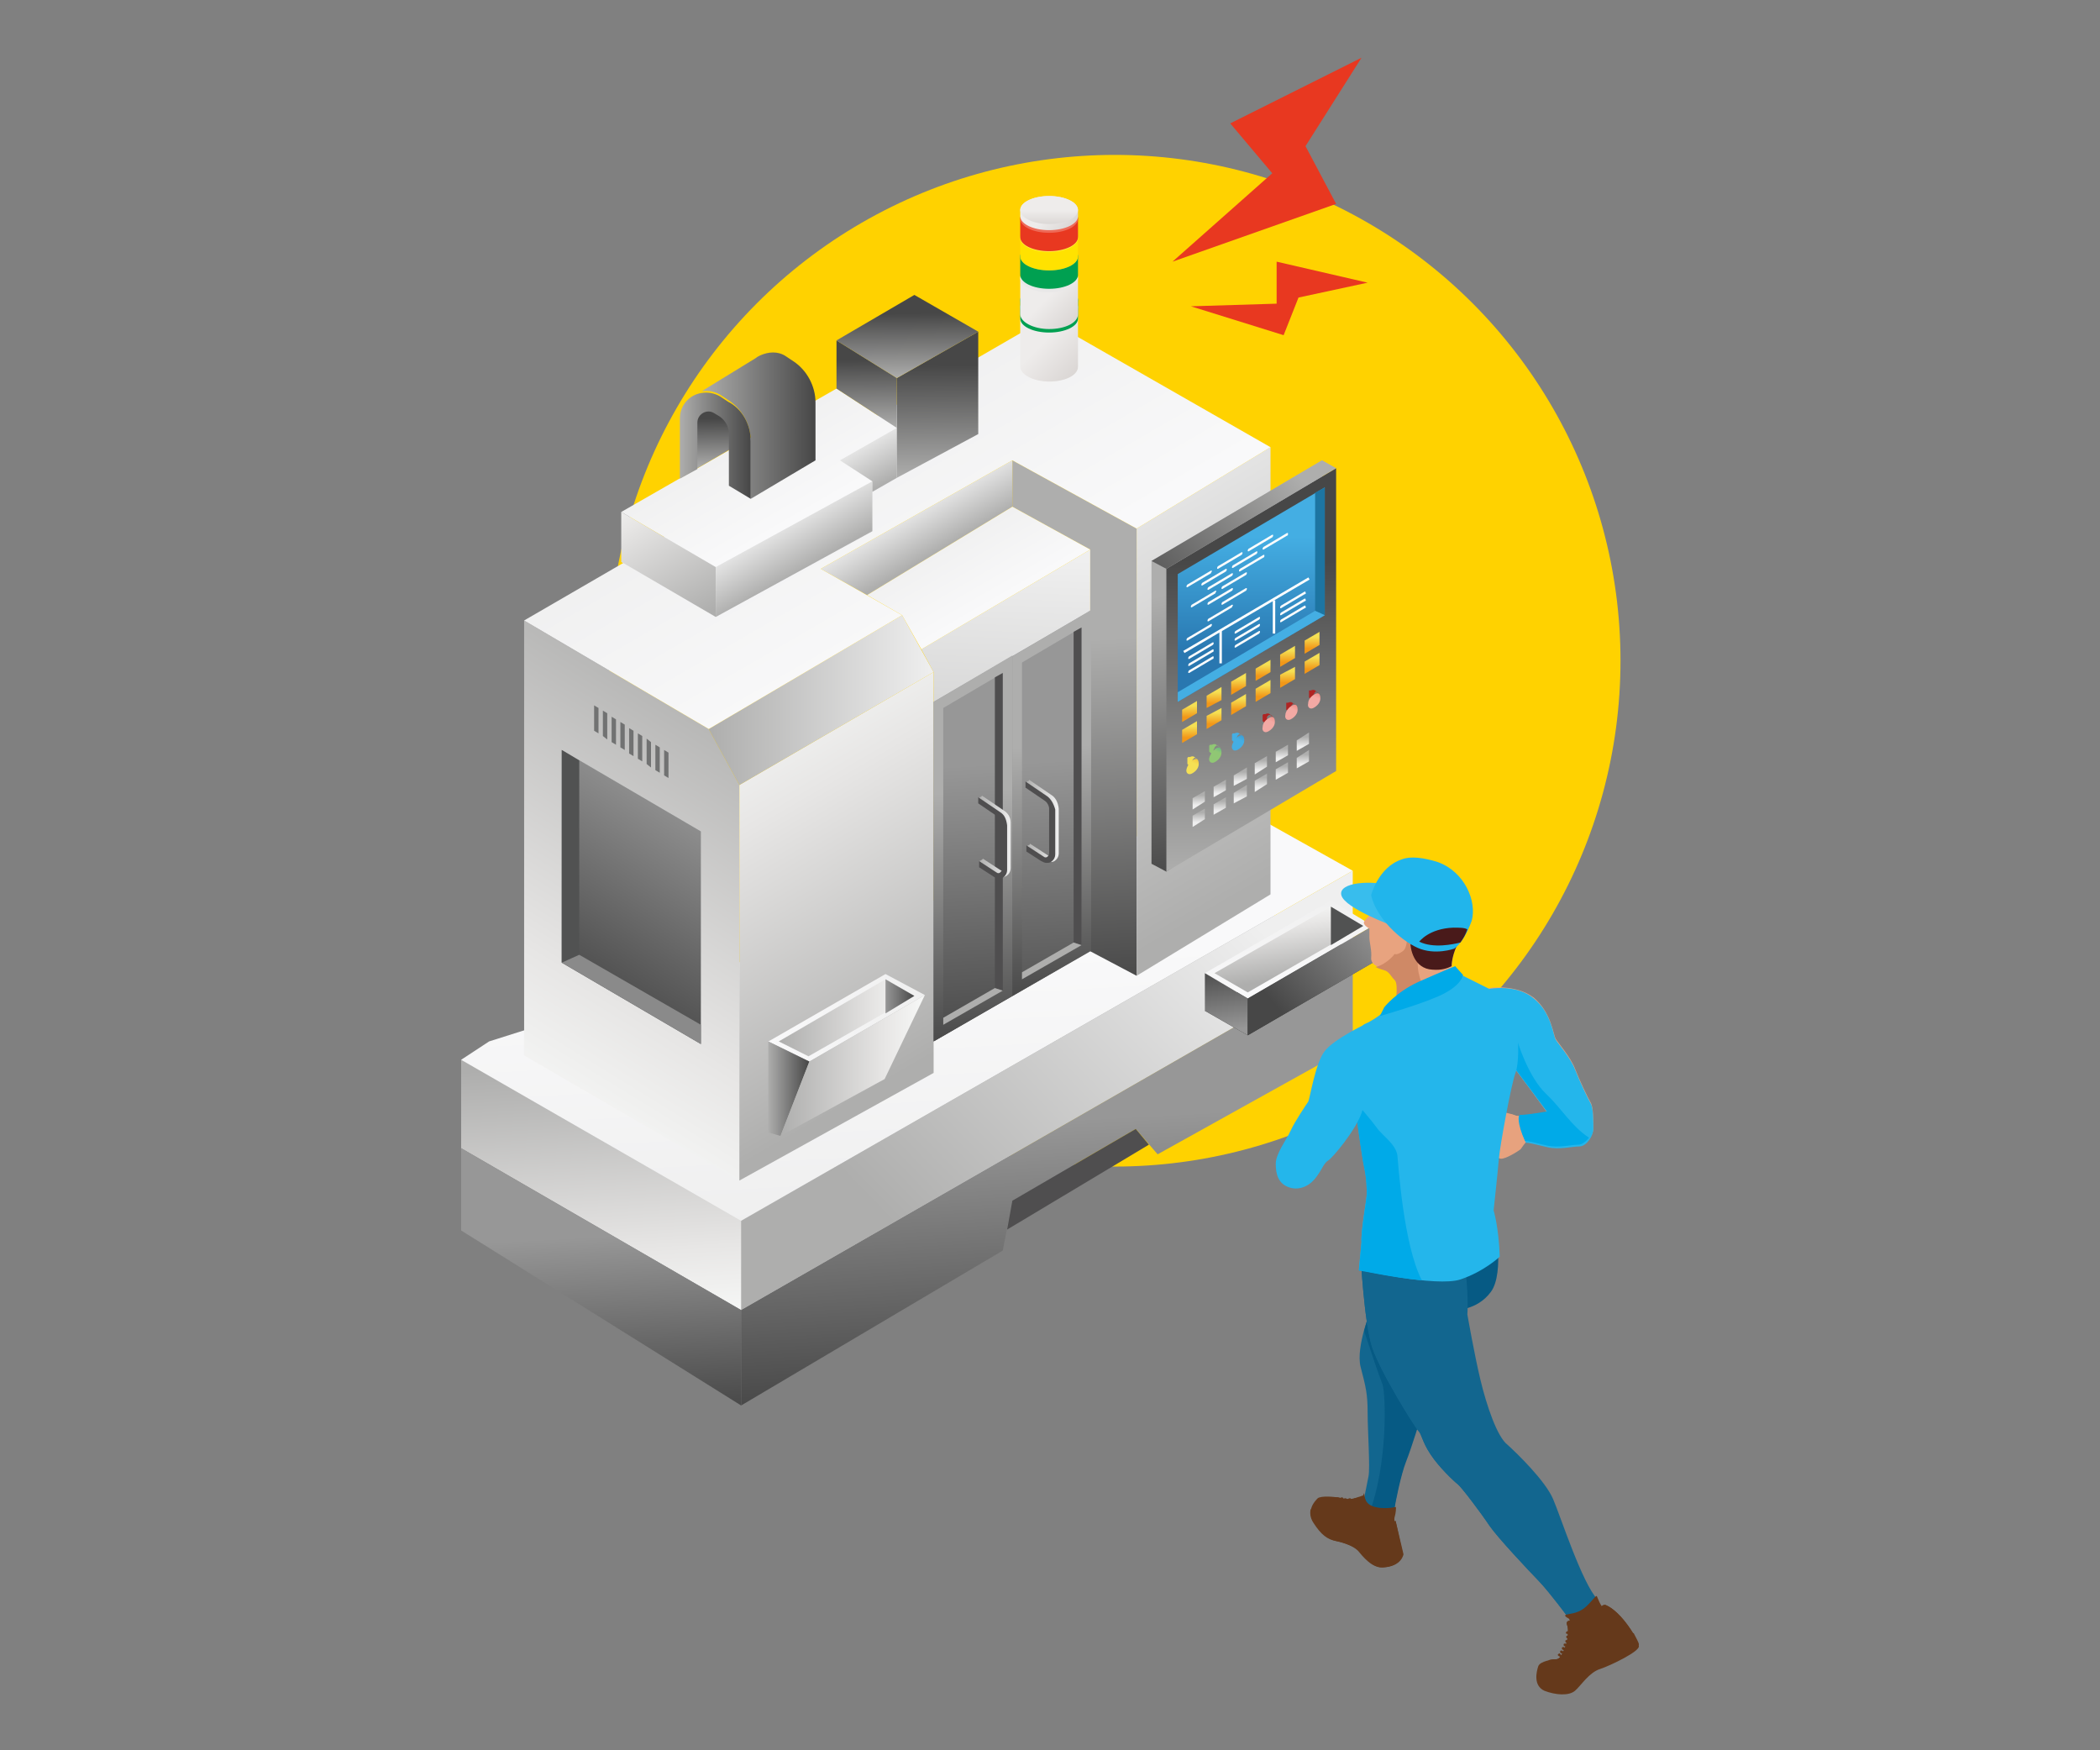 <?xml version="1.0" encoding="utf-8"?>
<!-- Generator: Adobe Illustrator 27.5.0, SVG Export Plug-In . SVG Version: 6.00 Build 0)  -->
<svg version="1.1" id="_レイヤー_2" xmlns="http://www.w3.org/2000/svg" xmlns:xlink="http://www.w3.org/1999/xlink" x="0px"
	 y="0px" viewBox="0 0 240 200" style="enable-background:new 0 0 240 200;" xml:space="preserve">
<rect x="0" y="0" width="240" height="200" fill="#808080" stroke="none"/>
<style type="text/css">
	.st0{fill:#FFD200;}
	.st1{fill:url(#SVGID_1_);}
	.st2{fill:url(#SVGID_00000153678351113099161770000016363347439039947944_);}
	.st3{fill:url(#SVGID_00000036210878289772230780000011895024869015313322_);}
	.st4{fill:url(#SVGID_00000096044764370881561280000017516366474024863626_);}
	.st5{fill:url(#SVGID_00000003794325741031017920000001015809223592331670_);}
	.st6{fill:url(#SVGID_00000143594359978496857800000007659747453930550462_);}
	.st7{fill:url(#SVGID_00000009585207098509563540000004724028870003898546_);}
	.st8{fill:url(#SVGID_00000082349490793086953540000004570586385711987339_);}
	.st9{fill:url(#SVGID_00000173159849802401583250000002455419005824334246_);}
	.st10{fill:url(#SVGID_00000047041636342048091000000005666497324849694885_);}
	.st11{fill:url(#SVGID_00000034074707577715711740000008949316233800690332_);}
	.st12{fill:url(#SVGID_00000036228451581676527440000005755008210321958832_);}
	.st13{fill:url(#SVGID_00000094588298693207225300000002206873683516902563_);}
	.st14{fill:url(#SVGID_00000132057035030086857400000017606786116459340962_);}
	.st15{fill:url(#SVGID_00000064342790149858300670000018394540936540901052_);}
	.st16{fill:url(#SVGID_00000144295764113325075710000007296277038558649780_);}
	.st17{fill:url(#SVGID_00000008839062555811475820000012349986887361137303_);}
	.st18{fill:url(#SVGID_00000168112925217124777890000001015071427412222380_);}
	.st19{fill:url(#SVGID_00000104682204548948249460000017383588003378176157_);}
	.st20{fill:url(#SVGID_00000127002897066096864950000007895828389915398278_);}
	.st21{fill:url(#SVGID_00000011727443612533493690000011902646319098275766_);}
	.st22{fill:url(#SVGID_00000158002689353951519990000013702822593225521810_);}
	.st23{fill:url(#SVGID_00000075157508201060803460000018169235853267488440_);}
	.st24{fill:url(#SVGID_00000135661532956257061790000006684669930501541277_);}
	.st25{fill:url(#SVGID_00000150819615695926592470000007180349977914502053_);}
	.st26{fill:url(#SVGID_00000135692896487647465390000004348577134469603006_);}
	.st27{fill:url(#SVGID_00000171705429131940193040000012710702890008164750_);}
	.st28{fill:url(#SVGID_00000048466666746945438960000008845428300837884089_);}
	.st29{fill:url(#SVGID_00000116951291540820359900000009971476302629074562_);}
	.st30{fill:url(#SVGID_00000027604876304125461870000000169166496997644967_);}
	.st31{fill:url(#SVGID_00000048491936880125061020000000111177131209602225_);}
	.st32{fill:url(#SVGID_00000001642102942009325390000007593062930925560723_);}
	.st33{fill:url(#SVGID_00000144335226035473915160000004521788969590069688_);}
	.st34{fill:url(#SVGID_00000178175643447842470820000017269457761866787229_);}
	.st35{fill:url(#SVGID_00000141421801983714941410000014475888027662480271_);}
	.st36{fill:url(#SVGID_00000083782985449045672160000000536087729382425510_);}
	.st37{fill:url(#SVGID_00000130629906923925275480000009267429950634271116_);}
	.st38{fill:url(#SVGID_00000120553190575420486510000001839734208169554876_);}
	.st39{fill:url(#SVGID_00000039118109322544398590000002589689606490185399_);}
	.st40{fill:url(#SVGID_00000122720486777318689710000010942485957823922321_);}
	.st41{fill:url(#SVGID_00000071545405856800719300000008191170901954000024_);}
	.st42{fill:url(#SVGID_00000134234113302379021270000006957641688115275145_);}
	.st43{fill:#1D75A2;}
	.st44{fill:#44AEE3;}
	.st45{fill:none;stroke:#FFFFFF;stroke-width:0.28;stroke-miterlimit:10;}
	.st46{fill:#FDFDFD;}
	.st47{fill:url(#SVGID_00000121994824965139989160000009871453735664443027_);}
	.st48{fill:url(#SVGID_00000039818229644324097450000015273906360686942859_);}
	.st49{fill:url(#SVGID_00000040563403202128303960000006421896888741177271_);}
	.st50{fill:url(#SVGID_00000163062412673466061990000016299023650227282054_);}
	.st51{fill:url(#SVGID_00000050651826136117752110000016010202711781961362_);}
	.st52{fill:url(#SVGID_00000154386170701579221770000001417016622949632935_);}
	.st53{fill:url(#SVGID_00000039112731299679482600000000056162329605682875_);}
	.st54{fill:url(#SVGID_00000133530554619036809390000010675445089323602095_);}
	.st55{fill:url(#SVGID_00000106855415002097731410000003695149423115124112_);}
	.st56{fill:url(#SVGID_00000033360483164697350930000000511175569734920325_);}
	.st57{fill:url(#SVGID_00000011727816365579382030000003496903719006783122_);}
	.st58{fill:url(#SVGID_00000026870697553684936810000004889885375110717582_);}
	.st59{fill:url(#SVGID_00000119108701457389173130000005744157926337229746_);}
	.st60{fill:url(#SVGID_00000103250795803691450060000000973003107087757203_);}
	.st61{fill:url(#SVGID_00000125585773354385080470000009838828856151170223_);}
	.st62{fill:url(#SVGID_00000129170286619077482620000002776417716907645588_);}
	.st63{fill:url(#SVGID_00000156559388606639434610000011632162997900189884_);}
	.st64{fill:url(#SVGID_00000128482127551008140910000016889479223744333739_);}
	.st65{fill:url(#SVGID_00000090273239402986305170000010359201860676159903_);}
	.st66{fill:url(#SVGID_00000069381537603482714130000013974295180925755552_);}
	.st67{fill:url(#SVGID_00000070077826409256261440000008273226300283115958_);}
	.st68{fill:url(#SVGID_00000179640585677693614320000003877033703748416414_);}
	.st69{fill:url(#SVGID_00000182499923478733388790000010975750020823264188_);}
	.st70{fill:url(#SVGID_00000127754243394134666520000011840583469166473904_);}
	.st71{fill:url(#SVGID_00000179643220713395067320000007041537000912147373_);}
	.st72{fill:#4F4E4F;}
	.st73{fill:#AEAEAD;}
	.st74{fill:url(#SVGID_00000038388437812201001890000011092164471665561478_);}
	.st75{fill:url(#SVGID_00000043441397405043299070000011957426129452407205_);}
	.st76{fill:url(#SVGID_00000134937219567826069440000016971384005065833636_);}
	.st77{fill:url(#SVGID_00000040559989677622447320000004748977752803578009_);}
	.st78{fill:#515252;}
	.st79{fill:#8A8A8A;}
	.st80{fill:url(#SVGID_00000023242345818172230740000005143670375485379973_);}
	.st81{fill:url(#SVGID_00000045588383516890157020000001423145469171542664_);}
	.st82{fill:url(#SVGID_00000000188810235797514770000015124323500049742742_);}
	.st83{fill:url(#SVGID_00000035515338277519282310000001592065477003171252_);}
	.st84{fill:url(#SVGID_00000010994662560687940490000001872039594891026065_);}
	.st85{fill:url(#SVGID_00000119801334128576668330000017085448925477015208_);}
	.st86{fill:url(#SVGID_00000125588442159921092340000013245343130560707759_);}
	.st87{fill:url(#SVGID_00000140702657348947782750000010196892960556590489_);}
	.st88{fill:url(#SVGID_00000046338803893237269110000008025300138248546717_);}
	.st89{fill:url(#SVGID_00000101095999321444288520000011060423676275277243_);}
	.st90{fill:url(#SVGID_00000165923005308376559860000013689894548751441826_);}
	.st91{fill:url(#SVGID_00000155828782650539789160000018348708294052700834_);}
	.st92{fill:url(#SVGID_00000144307221041321455870000017251581658913450114_);}
	.st93{fill:url(#SVGID_00000183941095200122765400000012631051636088928664_);}
	.st94{fill:url(#SVGID_00000118378392159366035100000015565083098032712079_);}
	.st95{fill:url(#SVGID_00000120531416329534432000000005533678763067274409_);}
	.st96{fill:url(#SVGID_00000140731245988273869090000001647242823932649151_);}
	.st97{fill:url(#SVGID_00000098189030953422934040000011374489768572733330_);}
	.st98{fill:url(#SVGID_00000176022688862551499280000007011865747904939922_);}
	.st99{fill:url(#SVGID_00000131328493717401188270000002932357547434348955_);}
	.st100{fill:#E9E8E8;}
	.st101{fill:#00A051;}
	.st102{fill:#40B87C;}
	.st103{fill:url(#SVGID_00000119090494299007092250000013356127403149694377_);}
	.st104{fill:#FFE200;}
	.st105{fill:#FFE940;}
	.st106{fill:#E83820;}
	.st107{fill:#EE6A58;}
	.st108{fill:url(#SVGID_00000127037109302363924250000005234345788494123704_);}
	.st109{fill:url(#SVGID_00000044886495034267324970000017804280469812825490_);}
	.st110{fill:#065A84;}
	.st111{fill:#12668F;}
	.st112{fill:#65391B;}
	.st113{fill:#E7A27E;}
	.st114{fill:#24B6EB;}
	.st115{fill:#00AAE8;}
	.st116{fill:#E8A37F;}
	.st117{fill:#CF8966;}
	.st118{fill:#491A1A;}
	.st119{fill:#38BDED;}
	.st120{fill:#21B5EB;}
</style>
<g id="contents">
	<g>
		<circle class="st0" cx="127.4" cy="75.5" r="57.8"/>
		<g>
			
				<linearGradient id="SVGID_1_" gradientUnits="userSpaceOnUse" x1="103.655" y1="81.415" x2="105.245" y2="51.795" gradientTransform="matrix(1 0 0 -1 0 201.19)">
				<stop  offset="0" style="stop-color:#AEAEAD"/>
				<stop  offset="0.72" style="stop-color:#E7E6E5"/>
				<stop  offset="1" style="stop-color:#F7F8F7"/>
			</linearGradient>
			<polygon class="st1" points="52.7,121.1 52.7,131.2 84.7,149.7 154.6,109.6 141.2,102.2 			"/>
			
				<linearGradient id="SVGID_00000152973639865449082990000017944160018104786070_" gradientUnits="userSpaceOnUse" x1="103.655" y1="91.565" x2="105.245" y2="61.945" gradientTransform="matrix(1 0 0 -1 0 201.19)">
				<stop  offset="0" style="stop-color:#F9F9FA"/>
				<stop  offset="1" style="stop-color:#EFEFEF"/>
			</linearGradient>
			<polygon style="fill:url(#SVGID_00000152973639865449082990000017944160018104786070_);" points="55.9,119 52.7,121.1 
				84.7,139.5 154.6,99.5 141.2,92 			"/>
			
				<linearGradient id="SVGID_00000042720351642862300070000007138824538725496195_" gradientUnits="userSpaceOnUse" x1="102.957" y1="60.334" x2="141.506" y2="97.853" gradientTransform="matrix(1 0 0 -1 0 201.19)">
				<stop  offset="0" style="stop-color:#AEAEAD"/>
				<stop  offset="1" style="stop-color:#EFEFEF"/>
			</linearGradient>
			<polygon style="fill:url(#SVGID_00000042720351642862300070000007138824538725496195_);" points="154.6,99.5 154.6,109.6 
				84.7,149.7 84.7,139.5 			"/>
			
				<linearGradient id="SVGID_00000047055032945411488550000017599691322948434603_" gradientUnits="userSpaceOnUse" x1="119.307" y1="73.115" x2="120.997" y2="41.685" gradientTransform="matrix(1 0 0 -1 0 201.19)">
				<stop  offset="0" style="stop-color:#979797"/>
				<stop  offset="1" style="stop-color:#474747"/>
			</linearGradient>
			<polygon style="fill:url(#SVGID_00000047055032945411488550000017599691322948434603_);" points="84.7,149.7 84.7,160.6 
				114.6,142.9 115.7,137.2 129.8,129 132.3,131.9 154.6,119.5 154.6,109.6 			"/>
			
				<linearGradient id="SVGID_00000029731231275640296700000007553387455512793239_" gradientUnits="userSpaceOnUse" x1="68.523" y1="59.915" x2="69.633" y2="39.225" gradientTransform="matrix(1 0 0 -1 0 201.19)">
				<stop  offset="0" style="stop-color:#979797"/>
				<stop  offset="1" style="stop-color:#474747"/>
			</linearGradient>
			<polygon style="fill:url(#SVGID_00000029731231275640296700000007553387455512793239_);" points="52.7,131.2 84.7,149.7 
				84.7,160.6 52.7,140.6 			"/>
			
				<linearGradient id="SVGID_00000004520180028962514080000011426463239087724986_" gradientUnits="userSpaceOnUse" x1="86.853" y1="122.196" x2="58.473" y2="76.016" gradientTransform="matrix(1 0 0 -1 0 201.19)">
				<stop  offset="0" style="stop-color:#AEAEAD"/>
				<stop  offset="0.72" style="stop-color:#E7E6E5"/>
				<stop  offset="1" style="stop-color:#F7F8F7"/>
			</linearGradient>
			<polygon style="fill:url(#SVGID_00000004520180028962514080000011426463239087724986_);" points="84.5,134.9 84.5,89.7 81,83.3 
				59.9,70.9 59.9,120.6 			"/>
			
				<linearGradient id="SVGID_00000016796315655592991940000008180696099721038487_" gradientUnits="userSpaceOnUse" x1="104.704" y1="79.574" x2="81.704" y2="119.204" gradientTransform="matrix(1 0 0 -1 0 201.19)">
				<stop  offset="0" style="stop-color:#AEAEAD"/>
				<stop  offset="0.72" style="stop-color:#E7E6E5"/>
				<stop  offset="1" style="stop-color:#F7F8F7"/>
			</linearGradient>
			<polygon style="fill:url(#SVGID_00000016796315655592991940000008180696099721038487_);" points="84.5,89.7 106.7,76.8 
				106.7,122.6 84.5,134.9 			"/>
			
				<linearGradient id="SVGID_00000050660131170365555750000011514834618750691493_" gradientUnits="userSpaceOnUse" x1="80.985" y1="121.205" x2="106.665" y2="121.205" gradientTransform="matrix(1 0 0 -1 0 201.19)">
				<stop  offset="0" style="stop-color:#AEAEAD"/>
				<stop  offset="1" style="stop-color:#EFEFEF"/>
			</linearGradient>
			<polygon style="fill:url(#SVGID_00000050660131170365555750000011514834618750691493_);" points="106.7,76.8 103.1,70.3 81,83.3 
				84.5,89.7 			"/>
			
				<linearGradient id="SVGID_00000180339777647313463600000001606064062975334585_" gradientUnits="userSpaceOnUse" x1="114.196" y1="89.315" x2="115.916" y2="137.535" gradientTransform="matrix(1 0 0 -1 0 201.19)">
				<stop  offset="0" style="stop-color:#AEAEAD"/>
				<stop  offset="1" style="stop-color:#EFEFEF"/>
			</linearGradient>
			<polygon style="fill:url(#SVGID_00000180339777647313463600000001606064062975334585_);" points="106.7,119 124.6,108.7 
				124.6,62.8 105.3,74.2 106.7,76.8 			"/>
			
				<linearGradient id="SVGID_00000053524505208587546440000005279518558867164814_" gradientUnits="userSpaceOnUse" x1="123.555" y1="128.065" x2="125.685" y2="88.385" gradientTransform="matrix(1 0 0 -1 0 201.19)">
				<stop  offset="0" style="stop-color:#AEAEAD"/>
				<stop  offset="1" style="stop-color:#474747"/>
			</linearGradient>
			<polygon style="fill:url(#SVGID_00000053524505208587546440000005279518558867164814_);" points="124.6,108.7 124.6,62.8 
				115.7,57.9 115.7,52.6 129.9,60.4 129.9,111.5 			"/>
			
				<linearGradient id="SVGID_00000104708555768223814230000001998015535828171178_" gradientUnits="userSpaceOnUse" x1="147.695" y1="102.445" x2="121.865" y2="146.965" gradientTransform="matrix(1 0 0 -1 0 201.19)">
				<stop  offset="0" style="stop-color:#AEAEAD"/>
				<stop  offset="1" style="stop-color:#EFEFEF"/>
			</linearGradient>
			<polygon style="fill:url(#SVGID_00000104708555768223814230000001998015535828171178_);" points="129.9,111.5 145.2,102.2 
				145.2,51.1 129.9,60.4 			"/>
			
				<linearGradient id="SVGID_00000124144340295655189690000003780689193773341096_" gradientUnits="userSpaceOnUse" x1="107.169" y1="138.217" x2="104.159" y2="143.407" gradientTransform="matrix(1 0 0 -1 0 201.19)">
				<stop  offset="0" style="stop-color:#AEAEAD"/>
				<stop  offset="1" style="stop-color:#EFEFEF"/>
			</linearGradient>
			<polygon style="fill:url(#SVGID_00000124144340295655189690000003780689193773341096_);" points="115.7,57.9 99.1,68 93.8,65 
				115.7,52.6 			"/>
			
				<linearGradient id="SVGID_00000121986783027631152710000010188461054407758772_" gradientUnits="userSpaceOnUse" x1="113.795" y1="132.395" x2="108.665" y2="141.245" gradientTransform="matrix(1 0 0 -1 0 201.19)">
				<stop  offset="0" style="stop-color:#F9F9FA"/>
				<stop  offset="1" style="stop-color:#EFEFEF"/>
			</linearGradient>
			<polygon style="fill:url(#SVGID_00000121986783027631152710000010188461054407758772_);" points="124.6,62.8 105.3,74.2 
				103.1,70.3 99.1,68 115.7,57.9 			"/>
			
				<linearGradient id="SVGID_00000062892555711492000080000000690813790035745958_" gradientUnits="userSpaceOnUse" x1="108.555" y1="129.845" x2="93.445" y2="155.905" gradientTransform="matrix(1 0 0 -1 0 201.19)">
				<stop  offset="0" style="stop-color:#F9F9FA"/>
				<stop  offset="1" style="stop-color:#EFEFEF"/>
			</linearGradient>
			<polygon style="fill:url(#SVGID_00000062892555711492000080000000690813790035745958_);" points="119.5,36.4 81.8,58.2 
				59.9,70.9 81,83.3 103.1,70.3 93.8,65 115.7,52.6 129.9,60.4 145.2,51.1 			"/>
			<g>
				
					<linearGradient id="SVGID_00000016064033326036764170000015169741674012710057_" gradientUnits="userSpaceOnUse" x1="139.82" y1="134.346" x2="145.4" y2="102.636" gradientTransform="matrix(1 0 0 -1 0 201.19)">
					<stop  offset="0" style="stop-color:#AEAEAD"/>
					<stop  offset="1" style="stop-color:#474747"/>
				</linearGradient>
				<polygon style="fill:url(#SVGID_00000016064033326036764170000015169741674012710057_);" points="131.6,98.7 133.3,99.6 
					151.1,87.2 151.1,52.6 131.6,64.1 				"/>
				
					<linearGradient id="SVGID_00000061471511599528141660000017356332895726436026_" gradientUnits="userSpaceOnUse" x1="143.197" y1="101.666" x2="142.907" y2="137.266" gradientTransform="matrix(1 0 0 -1 0 201.19)">
					<stop  offset="0" style="stop-color:#AEAEAD"/>
					<stop  offset="1" style="stop-color:#474747"/>
				</linearGradient>
				<polygon style="fill:url(#SVGID_00000061471511599528141660000017356332895726436026_);" points="133.3,99.6 152.7,88.1 
					152.7,53.5 133.3,65 				"/>
				
					<linearGradient id="SVGID_00000067944798562012263890000007261218010358669745_" gradientUnits="userSpaceOnUse" x1="147.726" y1="147.564" x2="130.006" y2="131.004" gradientTransform="matrix(1 0 0 -1 0 201.19)">
					<stop  offset="0" style="stop-color:#AEAEAD"/>
					<stop  offset="1" style="stop-color:#474747"/>
				</linearGradient>
				<polygon style="fill:url(#SVGID_00000067944798562012263890000007261218010358669745_);" points="131.6,64.1 133.3,65 
					152.7,53.5 151.1,52.6 				"/>
				
					<linearGradient id="SVGID_00000179636241241138264890000011460524064156895400_" gradientUnits="userSpaceOnUse" x1="143.005" y1="139.885" x2="143.005" y2="126.595" gradientTransform="matrix(1 0 0 -1 0 201.19)">
					<stop  offset="0" style="stop-color:#44AEE3"/>
					<stop  offset="1" style="stop-color:#2977B0"/>
				</linearGradient>
				<polygon style="fill:url(#SVGID_00000179636241241138264890000011460524064156895400_);" points="134.6,65.6 151.4,55.7 
					151.4,70.3 134.6,80.2 				"/>
				<g>
					<g>
						
							<linearGradient id="SVGID_00000097491450833108299730000007744834842804628354_" gradientUnits="userSpaceOnUse" x1="135.925" y1="120.555" x2="135.925" y2="119.235" gradientTransform="matrix(1 0 0 -1 0 201.19)">
							<stop  offset="0" style="stop-color:#F5E054"/>
							<stop  offset="1" style="stop-color:#F29718"/>
						</linearGradient>
						<polygon style="fill:url(#SVGID_00000097491450833108299730000007744834842804628354_);" points="135.1,81.1 136.8,80.1 
							136.8,81.5 135.1,82.5 						"/>
						
							<linearGradient id="SVGID_00000018224659915249446580000015325986418703862938_" gradientUnits="userSpaceOnUse" x1="138.735" y1="122.125" x2="138.735" y2="120.805" gradientTransform="matrix(1 0 0 -1 0 201.19)">
							<stop  offset="0" style="stop-color:#F5E054"/>
							<stop  offset="1" style="stop-color:#F29718"/>
						</linearGradient>
						<polygon style="fill:url(#SVGID_00000018224659915249446580000015325986418703862938_);" points="137.9,79.5 139.6,78.5 
							139.6,80 137.9,80.9 						"/>
						
							<linearGradient id="SVGID_00000005250096353889443550000005887040236990747011_" gradientUnits="userSpaceOnUse" x1="141.54" y1="123.695" x2="141.54" y2="122.375" gradientTransform="matrix(1 0 0 -1 0 201.19)">
							<stop  offset="0" style="stop-color:#F5E054"/>
							<stop  offset="1" style="stop-color:#F29718"/>
						</linearGradient>
						<polygon style="fill:url(#SVGID_00000005250096353889443550000005887040236990747011_);" points="140.7,77.9 142.4,76.9 
							142.4,78.4 140.7,79.4 						"/>
						
							<linearGradient id="SVGID_00000072272050215787637110000001803388780035200165_" gradientUnits="userSpaceOnUse" x1="144.345" y1="125.265" x2="144.345" y2="123.945" gradientTransform="matrix(1 0 0 -1 0 201.19)">
							<stop  offset="0" style="stop-color:#F5E054"/>
							<stop  offset="1" style="stop-color:#F29718"/>
						</linearGradient>
						<polygon style="fill:url(#SVGID_00000072272050215787637110000001803388780035200165_);" points="143.5,76.4 145.2,75.4 
							145.2,76.8 143.5,77.8 						"/>
						
							<linearGradient id="SVGID_00000000919012083587310930000013929523436185626029_" gradientUnits="userSpaceOnUse" x1="147.15" y1="126.835" x2="147.15" y2="125.515" gradientTransform="matrix(1 0 0 -1 0 201.19)">
							<stop  offset="0" style="stop-color:#F5E054"/>
							<stop  offset="1" style="stop-color:#F29718"/>
						</linearGradient>
						<polygon style="fill:url(#SVGID_00000000919012083587310930000013929523436185626029_);" points="146.3,74.8 148,73.8 
							148,75.2 146.3,76.2 						"/>
						
							<linearGradient id="SVGID_00000037668471402062491260000011807069032310901171_" gradientUnits="userSpaceOnUse" x1="149.955" y1="128.405" x2="149.955" y2="127.085" gradientTransform="matrix(1 0 0 -1 0 201.19)">
							<stop  offset="0" style="stop-color:#F5E054"/>
							<stop  offset="1" style="stop-color:#F29718"/>
						</linearGradient>
						<polygon style="fill:url(#SVGID_00000037668471402062491260000011807069032310901171_);" points="149.1,73.2 150.8,72.2 
							150.8,73.7 149.1,74.7 						"/>
					</g>
					<g>
						
							<linearGradient id="SVGID_00000031894430606832095450000008955992105473590926_" gradientUnits="userSpaceOnUse" x1="135.925" y1="118.205" x2="135.925" y2="116.885" gradientTransform="matrix(1 0 0 -1 0 201.19)">
							<stop  offset="0" style="stop-color:#F5E054"/>
							<stop  offset="1" style="stop-color:#F29718"/>
						</linearGradient>
						<polygon style="fill:url(#SVGID_00000031894430606832095450000008955992105473590926_);" points="135.1,83.4 136.8,82.4 
							136.8,83.9 135.1,84.9 						"/>
						
							<linearGradient id="SVGID_00000110433988955179324500000000598478608487182734_" gradientUnits="userSpaceOnUse" x1="138.735" y1="119.775" x2="138.735" y2="118.455" gradientTransform="matrix(1 0 0 -1 0 201.19)">
							<stop  offset="0" style="stop-color:#F5E054"/>
							<stop  offset="1" style="stop-color:#F29718"/>
						</linearGradient>
						<polygon style="fill:url(#SVGID_00000110433988955179324500000000598478608487182734_);" points="137.9,81.8 139.6,80.9 
							139.6,82.3 137.9,83.3 						"/>
						
							<linearGradient id="SVGID_00000090287836648723201900000012136090789983362688_" gradientUnits="userSpaceOnUse" x1="141.54" y1="121.345" x2="141.54" y2="120.025" gradientTransform="matrix(1 0 0 -1 0 201.19)">
							<stop  offset="0" style="stop-color:#F5E054"/>
							<stop  offset="1" style="stop-color:#F29718"/>
						</linearGradient>
						<polygon style="fill:url(#SVGID_00000090287836648723201900000012136090789983362688_);" points="140.7,80.3 142.4,79.3 
							142.4,80.7 140.7,81.7 						"/>
						
							<linearGradient id="SVGID_00000047741833423811607280000009291949638636077952_" gradientUnits="userSpaceOnUse" x1="144.345" y1="122.905" x2="144.345" y2="121.595" gradientTransform="matrix(1 0 0 -1 0 201.19)">
							<stop  offset="0" style="stop-color:#F5E054"/>
							<stop  offset="1" style="stop-color:#F29718"/>
						</linearGradient>
						<polygon style="fill:url(#SVGID_00000047741833423811607280000009291949638636077952_);" points="143.5,78.7 145.2,77.7 
							145.2,79.2 143.5,80.2 						"/>
						
							<linearGradient id="SVGID_00000002346045820176989930000000389798313650907029_" gradientUnits="userSpaceOnUse" x1="147.15" y1="124.475" x2="147.15" y2="123.165" gradientTransform="matrix(1 0 0 -1 0 201.19)">
							<stop  offset="0" style="stop-color:#F5E054"/>
							<stop  offset="1" style="stop-color:#F29718"/>
						</linearGradient>
						<polygon style="fill:url(#SVGID_00000002346045820176989930000000389798313650907029_);" points="146.3,77.1 148,76.2 
							148,77.6 146.3,78.6 						"/>
						
							<linearGradient id="SVGID_00000116954825929462356170000003536678091274548371_" gradientUnits="userSpaceOnUse" x1="149.955" y1="126.045" x2="149.955" y2="124.725" gradientTransform="matrix(1 0 0 -1 0 201.19)">
							<stop  offset="0" style="stop-color:#F5E054"/>
							<stop  offset="1" style="stop-color:#F29718"/>
						</linearGradient>
						<polygon style="fill:url(#SVGID_00000116954825929462356170000003536678091274548371_);" points="149.1,75.6 150.8,74.6 
							150.8,76 149.1,77 						"/>
					</g>
				</g>
				<g>
					<g>
						
							<linearGradient id="SVGID_00000024722042997892705790000006092120819095453070_" gradientUnits="userSpaceOnUse" x1="136.99" y1="110.325" x2="136.99" y2="109.205" gradientTransform="matrix(1 0 0 -1 0 201.19)">
							<stop  offset="0" style="stop-color:#AEAEAD"/>
							<stop  offset="1" style="stop-color:#EFEFEF"/>
						</linearGradient>
						<polygon style="fill:url(#SVGID_00000024722042997892705790000006092120819095453070_);" points="136.3,91.2 137.7,90.4 
							137.7,91.6 136.3,92.5 						"/>
						
							<linearGradient id="SVGID_00000092445530454718119380000007294422409229085838_" gradientUnits="userSpaceOnUse" x1="139.37" y1="111.655" x2="139.37" y2="110.535" gradientTransform="matrix(1 0 0 -1 0 201.19)">
							<stop  offset="0" style="stop-color:#AEAEAD"/>
							<stop  offset="1" style="stop-color:#EFEFEF"/>
						</linearGradient>
						<polygon style="fill:url(#SVGID_00000092445530454718119380000007294422409229085838_);" points="138.7,89.9 140.1,89.1 
							140.1,90.3 138.7,91.1 						"/>
						
							<linearGradient id="SVGID_00000094600991373150961610000013848575136345628593_" gradientUnits="userSpaceOnUse" x1="141.75" y1="112.985" x2="141.75" y2="111.865" gradientTransform="matrix(1 0 0 -1 0 201.19)">
							<stop  offset="0" style="stop-color:#AEAEAD"/>
							<stop  offset="1" style="stop-color:#EFEFEF"/>
						</linearGradient>
						<polygon style="fill:url(#SVGID_00000094600991373150961610000013848575136345628593_);" points="141,88.6 142.5,87.7 
							142.5,89 141,89.8 						"/>
						
							<linearGradient id="SVGID_00000057831255510611088800000000863621471307246525_" gradientUnits="userSpaceOnUse" x1="144.13" y1="114.315" x2="144.13" y2="113.205" gradientTransform="matrix(1 0 0 -1 0 201.19)">
							<stop  offset="0" style="stop-color:#AEAEAD"/>
							<stop  offset="1" style="stop-color:#EFEFEF"/>
						</linearGradient>
						<polygon style="fill:url(#SVGID_00000057831255510611088800000000863621471307246525_);" points="143.4,87.2 144.8,86.4 
							144.8,87.6 143.4,88.5 						"/>
						
							<linearGradient id="SVGID_00000116937941459100083380000016664110566485208235_" gradientUnits="userSpaceOnUse" x1="146.515" y1="115.655" x2="146.515" y2="114.535" gradientTransform="matrix(1 0 0 -1 0 201.19)">
							<stop  offset="0" style="stop-color:#AEAEAD"/>
							<stop  offset="1" style="stop-color:#EFEFEF"/>
						</linearGradient>
						<polygon style="fill:url(#SVGID_00000116937941459100083380000016664110566485208235_);" points="145.8,85.9 147.2,85.1 
							147.2,86.3 145.8,87.1 						"/>
						
							<linearGradient id="SVGID_00000128480330641585224450000002191911772034876050_" gradientUnits="userSpaceOnUse" x1="148.9" y1="116.985" x2="148.9" y2="115.865" gradientTransform="matrix(1 0 0 -1 0 201.19)">
							<stop  offset="0" style="stop-color:#AEAEAD"/>
							<stop  offset="1" style="stop-color:#EFEFEF"/>
						</linearGradient>
						<polygon style="fill:url(#SVGID_00000128480330641585224450000002191911772034876050_);" points="148.2,84.6 149.6,83.7 
							149.6,85 148.2,85.8 						"/>
					</g>
					<g>
						
							<linearGradient id="SVGID_00000149363021766788691290000002750232930105983411_" gradientUnits="userSpaceOnUse" x1="136.99" y1="108.325" x2="136.99" y2="107.205" gradientTransform="matrix(1 0 0 -1 0 201.19)">
							<stop  offset="0" style="stop-color:#AEAEAD"/>
							<stop  offset="1" style="stop-color:#EFEFEF"/>
						</linearGradient>
						<polygon style="fill:url(#SVGID_00000149363021766788691290000002750232930105983411_);" points="136.3,93.2 137.7,92.4 
							137.7,93.6 136.3,94.5 						"/>
						
							<linearGradient id="SVGID_00000075843856313220636600000006029255677547592352_" gradientUnits="userSpaceOnUse" x1="139.37" y1="109.655" x2="139.37" y2="108.535" gradientTransform="matrix(1 0 0 -1 0 201.19)">
							<stop  offset="0" style="stop-color:#AEAEAD"/>
							<stop  offset="1" style="stop-color:#EFEFEF"/>
						</linearGradient>
						<polygon style="fill:url(#SVGID_00000075843856313220636600000006029255677547592352_);" points="138.7,91.9 140.1,91.1 
							140.1,92.3 138.7,93.1 						"/>
						
							<linearGradient id="SVGID_00000120532849749544158500000016317150490990057874_" gradientUnits="userSpaceOnUse" x1="141.75" y1="110.995" x2="141.75" y2="109.875" gradientTransform="matrix(1 0 0 -1 0 201.19)">
							<stop  offset="0" style="stop-color:#AEAEAD"/>
							<stop  offset="1" style="stop-color:#EFEFEF"/>
						</linearGradient>
						<polygon style="fill:url(#SVGID_00000120532849749544158500000016317150490990057874_);" points="141,90.6 142.5,89.7 
							142.5,91 141,91.8 						"/>
						
							<linearGradient id="SVGID_00000010993639209546984560000005626593428715032202_" gradientUnits="userSpaceOnUse" x1="144.13" y1="112.325" x2="144.13" y2="111.205" gradientTransform="matrix(1 0 0 -1 0 201.19)">
							<stop  offset="0" style="stop-color:#AEAEAD"/>
							<stop  offset="1" style="stop-color:#EFEFEF"/>
						</linearGradient>
						<polygon style="fill:url(#SVGID_00000010993639209546984560000005626593428715032202_);" points="143.4,89.2 144.8,88.4 
							144.8,89.6 143.4,90.5 						"/>
						
							<linearGradient id="SVGID_00000023981396435642269620000012658251397929424571_" gradientUnits="userSpaceOnUse" x1="146.515" y1="113.655" x2="146.515" y2="112.535" gradientTransform="matrix(1 0 0 -1 0 201.19)">
							<stop  offset="0" style="stop-color:#AEAEAD"/>
							<stop  offset="1" style="stop-color:#EFEFEF"/>
						</linearGradient>
						<polygon style="fill:url(#SVGID_00000023981396435642269620000012658251397929424571_);" points="145.8,87.9 147.2,87.1 
							147.2,88.3 145.8,89.1 						"/>
						
							<linearGradient id="SVGID_00000079447729955610412120000017637083177569231233_" gradientUnits="userSpaceOnUse" x1="148.9" y1="114.985" x2="148.9" y2="113.865" gradientTransform="matrix(1 0 0 -1 0 201.19)">
							<stop  offset="0" style="stop-color:#AEAEAD"/>
							<stop  offset="1" style="stop-color:#EFEFEF"/>
						</linearGradient>
						<polygon style="fill:url(#SVGID_00000079447729955610412120000017637083177569231233_);" points="148.2,86.6 149.6,85.7 
							149.6,87 148.2,87.8 						"/>
					</g>
				</g>
				<polygon class="st43" points="150.3,56.3 150.3,69.8 151.4,70.3 151.4,55.7 				"/>
				<polygon class="st44" points="150.3,69.8 134.6,79.1 134.6,80.2 151.4,70.3 				"/>
				<line class="st45" x1="135.3" y1="74.5" x2="149.6" y2="66.1"/>
				<line class="st45" x1="139.5" y1="72" x2="139.5" y2="75.8"/>
				<line class="st45" x1="145.6" y1="68.6" x2="145.6" y2="72.4"/>
				<g>
					<path class="st46" d="M138.4,65.5l-2.7,1.6c-0.1,0-0.1,0-0.1-0.1l0,0c0-0.1,0.1-0.2,0.1-0.2l2.7-1.6c0.1,0,0.1,0,0.1,0.1l0,0
						C138.5,65.3,138.4,65.4,138.4,65.5z"/>
					<path class="st46" d="M138.4,71.6l-2.7,1.6c-0.1,0-0.1,0-0.1-0.1l0,0c0-0.1,0.1-0.2,0.1-0.2l2.7-1.6c0.1,0,0.1,0,0.1,0.1l0,0
						C138.5,71.5,138.4,71.6,138.4,71.6z"/>
					<path class="st46" d="M141.9,63.4l-2.7,1.6c-0.1,0-0.1,0-0.1-0.1l0,0c0-0.1,0.1-0.2,0.1-0.2l2.7-1.6c0.1,0,0.1,0,0.1,0.1l0,0
						C142,63.3,141.9,63.4,141.9,63.4z"/>
					<path class="st46" d="M145.4,61.4l-2.7,1.6c-0.1,0-0.1,0-0.1-0.1l0,0c0-0.1,0.1-0.2,0.1-0.2l2.7-1.6c0.1,0,0.1,0,0.1,0.1l0,0
						C145.5,61.3,145.4,61.4,145.4,61.4z"/>
					<path class="st46" d="M140.1,65.3l-2.7,1.6c-0.1,0-0.1,0-0.1-0.1l0,0c0-0.1,0.1-0.2,0.1-0.2l2.7-1.6c0.1,0,0.1,0,0.1,0.1l0,0
						C140.2,65.1,140.2,65.2,140.1,65.3z"/>
					<path class="st46" d="M140.8,65.8l-2.7,1.6c-0.1,0-0.1,0-0.1-0.1l0,0c0-0.1,0.1-0.2,0.1-0.2l2.7-1.6c0.1,0,0.1,0,0.1,0.1l0,0
						C140.9,65.7,140.8,65.8,140.8,65.8z"/>
					<path class="st46" d="M140.8,69.4l-2.7,1.6c-0.1,0-0.1,0-0.1-0.1l0,0c0-0.1,0.1-0.2,0.1-0.2l2.7-1.6c0.1,0,0.1,0,0.1,0.1l0,0
						C140.9,69.2,140.8,69.3,140.8,69.4z"/>
					<path class="st46" d="M140.8,67.5l-2.7,1.6c-0.1,0-0.1,0-0.1-0.1l0,0c0-0.1,0.1-0.2,0.1-0.2l2.7-1.6c0.1,0,0.1,0,0.1,0.1l0,0
						C140.9,67.4,140.8,67.5,140.8,67.5z"/>
					<path class="st46" d="M143.6,63.3l-2.7,1.6c-0.1,0-0.1,0-0.1-0.1l0,0c0-0.1,0.1-0.2,0.1-0.2l2.7-1.6c0.1,0,0.1,0,0.1,0.1l0,0
						C143.7,63.1,143.7,63.2,143.6,63.3z"/>
					<path class="st46" d="M138.9,67.8l-2.7,1.6c-0.1,0-0.1,0-0.1-0.1l0,0c0-0.1,0.1-0.2,0.1-0.2l2.7-1.6c0.1,0,0.1,0,0.1,0.1l0,0
						C139,67.6,138.9,67.7,138.9,67.8z"/>
					<path class="st46" d="M142.4,65.7l-2.7,1.6c-0.1,0-0.1,0-0.1-0.1l0,0c0-0.1,0.1-0.2,0.1-0.2l2.7-1.6c0.1,0,0.1,0,0.1,0.1l0,0
						C142.5,65.6,142.4,65.7,142.4,65.7z"/>
					<path class="st46" d="M142.4,67.5l-2.7,1.6c-0.1,0-0.1,0-0.1-0.1l0,0c0-0.1,0.1-0.2,0.1-0.2l2.7-1.6c0.1,0,0.1,0,0.1,0.1l0,0
						C142.5,67.4,142.4,67.5,142.4,67.5z"/>
					<path class="st46" d="M147.1,61.2l-2.7,1.6c-0.1,0-0.1,0-0.1-0.1l0,0c0-0.1,0.1-0.2,0.1-0.2l2.7-1.6c0.1,0,0.1,0,0.1,0.1l0,0
						C147.2,61.1,147.2,61.2,147.1,61.2z"/>
					<path class="st46" d="M144.4,63.7l-2.7,1.6c-0.1,0-0.1,0-0.1-0.1l0,0c0-0.1,0.1-0.2,0.1-0.2l2.7-1.6c0.1,0,0.1,0,0.1,0.1l0,0
						C144.5,63.6,144.5,63.7,144.4,63.7z"/>
				</g>
				<g>
					<path class="st46" d="M138.6,73.7l-2.7,1.6c-0.1,0-0.1,0-0.1-0.1l0,0c0-0.1,0.1-0.2,0.1-0.2l2.7-1.6c0.1,0,0.1,0,0.1,0.1l0,0
						C138.7,73.6,138.7,73.6,138.6,73.7z"/>
					<path class="st46" d="M138.6,74.5l-2.7,1.6c-0.1,0-0.1,0-0.1-0.1l0,0c0-0.1,0.1-0.2,0.1-0.2l2.7-1.6c0.1,0,0.1,0,0.1,0.1l0,0
						C138.7,74.4,138.7,74.5,138.6,74.5z"/>
					<path class="st46" d="M138.6,75.3l-2.7,1.6c-0.1,0-0.1,0-0.1-0.1l0,0c0-0.1,0.1-0.2,0.1-0.2l2.7-1.6c0.1,0,0.1,0,0.1,0.1l0,0
						C138.7,75.2,138.7,75.3,138.6,75.3z"/>
				</g>
				<g>
					<path class="st46" d="M143.9,70.8l-2.7,1.6c-0.1,0-0.1,0-0.1-0.1l0,0c0-0.1,0.1-0.2,0.1-0.2l2.7-1.6c0.1,0,0.1,0,0.1,0.1l0,0
						C144,70.7,143.9,70.8,143.9,70.8z"/>
					<path class="st46" d="M143.9,71.6l-2.7,1.6c-0.1,0-0.1,0-0.1-0.1l0,0c0-0.1,0.1-0.2,0.1-0.2l2.7-1.6c0.1,0,0.1,0,0.1,0.1l0,0
						C144,71.5,143.9,71.6,143.9,71.6z"/>
					<path class="st46" d="M143.9,72.4l-2.7,1.6c-0.1,0-0.1,0-0.1-0.1l0,0c0-0.1,0.1-0.2,0.1-0.2l2.7-1.6c0.1,0,0.1,0,0.1,0.1l0,0
						C144,72.3,143.9,72.4,143.9,72.4z"/>
				</g>
				<g>
					<path class="st46" d="M149.1,67.9l-2.7,1.6c-0.1,0-0.1,0-0.1-0.1l0,0c0-0.1,0.1-0.2,0.1-0.2l2.7-1.6c0.1,0,0.1,0,0.1,0.1l0,0
						C149.3,67.8,149.2,67.9,149.1,67.9z"/>
					<path class="st46" d="M149.1,68.7l-2.7,1.6c-0.1,0-0.1,0-0.1-0.1l0,0c0-0.1,0.1-0.2,0.1-0.2l2.7-1.6c0.1,0,0.1,0,0.1,0.1l0,0
						C149.3,68.6,149.2,68.7,149.1,68.7z"/>
					<path class="st46" d="M149.1,69.5l-2.7,1.6c-0.1,0-0.1,0-0.1-0.1l0,0c0-0.1,0.1-0.2,0.1-0.2l2.7-1.6c0.1,0,0.1,0,0.1,0.1l0,0
						C149.3,69.4,149.2,69.5,149.1,69.5z"/>
				</g>
				<g>
					<g>
						<g>
							
								<linearGradient id="SVGID_00000068640046499089775840000009448103739620962714_" gradientUnits="userSpaceOnUse" x1="-7976.388" y1="8792.962" x2="-7978.108" y2="8792.962" gradientTransform="matrix(0.618 -0.786 0.786 0.618 -1835.068 -11625.787)">
								<stop  offset="0" style="stop-color:#AF2423"/>
								<stop  offset="0.25" style="stop-color:#CF312F"/>
								<stop  offset="0.85" style="stop-color:#EA6456"/>
							</linearGradient>
							<path style="fill:url(#SVGID_00000068640046499089775840000009448103739620962714_);" d="M150.8,79.3l-0.5-0.4
								c-0.1-0.1-0.3-0.1-0.5,0c0,0,0,0-0.1,0c0,0,0,0,0,0c0,0,0,0,0,0c0,0,0,0,0,0c0,0,0,0-0.1,0c0,0,0,0,0,0c0,0,0,0,0,0
								c0,0,0,0,0,0c0,0,0,0,0,0l0,0c0,0,0,0,0,0c0,0,0,0,0,0c0,0,0,0,0,0c0,0,0,0,0,0c0,0,0,0,0,0l0,0c0,0,0,0,0,0.1l0,0l0,0
								c0,0,0,0,0,0c0,0,0,0,0,0c0,0,0,0,0,0c0,0,0,0,0,0c0,0,0,0,0,0c0,0,0,0,0,0l0,0c0,0,0,0,0,0.1l0,0c0,0,0,0,0,0c0,0,0,0,0,0
								c0,0,0,0,0,0c0,0,0,0,0,0c0,0,0,0,0,0c0,0,0,0,0,0c0,0,0,0,0,0c0,0,0,0,0,0c0,0,0,0,0,0c0,0,0,0,0,0.1l0,0c0,0,0,0,0,0
								c0,0,0,0,0,0c0,0,0,0,0,0c0,0,0,0,0,0.1c0,0,0,0,0,0c0,0,0,0,0,0.1v0c0,0,0,0.1,0,0.1c0,0,0,0.1,0,0.1c0,0,0,0,0,0
								c0,0,0,0,0,0c0,0,0,0,0,0c0,0,0,0,0,0.1c0,0,0,0,0,0c0,0,0,0,0,0c0,0,0,0,0,0c0,0,0,0,0,0c0,0,0,0,0,0c0,0,0,0,0,0
								c0,0,0,0,0,0s0,0,0,0l0,0l0,0c0,0,0,0,0,0l0,0c0,0,0,0,0,0c0,0,0,0,0,0c0,0,0,0,0,0l0,0l0,0c0,0,0,0,0,0l0,0l0.5,0.4
								c0,0,0,0,0,0l0,0c0,0,0,0,0,0l0,0c0,0,0,0,0,0l0,0c0,0,0,0,0,0c0,0,0,0,0,0c0,0,0,0,0,0c0,0,0,0,0,0s0,0,0,0c0,0,0,0,0-0.1
								c0,0,0,0,0,0c0,0,0,0,0,0c0,0,0-0.1,0-0.1c0,0,0-0.1,0-0.1v0c0,0,0,0,0-0.1c0,0,0,0,0,0c0,0,0,0,0-0.1c0,0,0,0,0,0
								c0,0,0,0,0,0l0,0c0,0,0,0,0-0.1c0,0,0,0,0,0c0,0,0,0,0,0c0,0,0,0,0,0c0,0,0,0,0,0c0,0,0,0,0-0.1c0,0,0,0,0,0c0,0,0,0,0.1-0.1
								c0,0,0,0,0,0c0,0,0,0,0-0.1c0,0,0,0,0,0c0,0,0,0,0.1-0.1l0,0c0,0,0,0,0.1-0.1c0,0,0,0,0,0c0,0,0,0,0,0c0,0,0,0,0,0l0,0
								c0,0,0,0,0,0c0,0,0,0,0,0c0,0,0,0,0,0c0,0,0,0,0,0c0,0,0,0,0,0c0,0,0,0,0,0c0,0,0.1,0,0.1,0
								C150.5,79.2,150.7,79.2,150.8,79.3L150.8,79.3z"/>
							
								<linearGradient id="SVGID_00000085251452063383830400000002012021686196105120_" gradientUnits="userSpaceOnUse" x1="-7683.214" y1="8822.235" x2="-7681.314" y2="8822.235" gradientTransform="matrix(0.423 -0.906 0.906 0.423 -4593.176 -10613.422)">
								<stop  offset="0" style="stop-color:#F3A9A4"/>
								<stop  offset="0.85" style="stop-color:#EA6456"/>
							</linearGradient>
							<path style="fill:url(#SVGID_00000085251452063383830400000002012021686196105120_);" d="M149.5,80.4
								c-0.1,0.4,0.2,0.7,0.6,0.5c0.4-0.2,0.8-0.6,0.8-1.1s-0.2-0.7-0.6-0.5S149.5,79.9,149.5,80.4z"/>
						</g>
						<g>
							
								<linearGradient id="SVGID_00000105413499761889118930000006549717848564882106_" gradientUnits="userSpaceOnUse" x1="-7979.058" y1="8791.752" x2="-7980.778" y2="8791.752" gradientTransform="matrix(0.618 -0.786 0.786 0.618 -1835.068 -11625.787)">
								<stop  offset="0" style="stop-color:#AF2423"/>
								<stop  offset="0.25" style="stop-color:#CF312F"/>
								<stop  offset="0.85" style="stop-color:#EA6456"/>
							</linearGradient>
							<path style="fill:url(#SVGID_00000105413499761889118930000006549717848564882106_);" d="M148.2,80.7l-0.5-0.4
								c-0.1-0.1-0.3-0.1-0.5,0c0,0,0,0-0.1,0c0,0,0,0,0,0c0,0,0,0,0,0c0,0,0,0,0,0c0,0,0,0-0.1,0c0,0,0,0,0,0c0,0,0,0,0,0
								c0,0,0,0,0,0c0,0,0,0,0,0l0,0c0,0,0,0,0,0c0,0,0,0,0,0c0,0,0,0,0,0c0,0,0,0,0,0c0,0,0,0,0,0l0,0c0,0,0,0,0,0.1l0,0l0,0
								c0,0,0,0,0,0c0,0,0,0,0,0c0,0,0,0,0,0c0,0,0,0,0,0c0,0,0,0,0,0c0,0,0,0,0,0l0,0c0,0,0,0,0,0.1l0,0c0,0,0,0,0,0c0,0,0,0,0,0
								c0,0,0,0,0,0c0,0,0,0,0,0c0,0,0,0,0,0c0,0,0,0,0,0c0,0,0,0,0,0c0,0,0,0,0,0c0,0,0,0,0,0c0,0,0,0,0,0.1l0,0c0,0,0,0,0,0
								c0,0,0,0,0,0c0,0,0,0,0,0c0,0,0,0,0,0.1c0,0,0,0,0,0c0,0,0,0,0,0.1v0c0,0,0,0.1,0,0.1c0,0,0,0.1,0,0.1c0,0,0,0,0,0
								c0,0,0,0,0,0c0,0,0,0,0,0c0,0,0,0,0,0.1c0,0,0,0,0,0c0,0,0,0,0,0c0,0,0,0,0,0c0,0,0,0,0,0c0,0,0,0,0,0c0,0,0,0,0,0
								c0,0,0,0,0,0s0,0,0,0l0,0l0,0c0,0,0,0,0,0l0,0c0,0,0,0,0,0c0,0,0,0,0,0c0,0,0,0,0,0l0,0l0,0c0,0,0,0,0,0l0,0l0.5,0.4
								c0,0,0,0,0,0l0,0c0,0,0,0,0,0l0,0c0,0,0,0,0,0l0,0c0,0,0,0,0,0c0,0,0,0,0,0c0,0,0,0,0,0c0,0,0,0,0,0s0,0,0,0c0,0,0,0,0-0.1
								c0,0,0,0,0,0c0,0,0,0,0,0c0,0,0-0.1,0-0.1c0,0,0-0.1,0-0.1v0c0,0,0,0,0-0.1c0,0,0,0,0,0c0,0,0,0,0-0.1c0,0,0,0,0,0
								c0,0,0,0,0,0l0,0c0,0,0,0,0-0.1c0,0,0,0,0,0c0,0,0,0,0,0c0,0,0,0,0,0c0,0,0,0,0,0c0,0,0,0,0-0.1c0,0,0,0,0,0c0,0,0,0,0.1-0.1
								c0,0,0,0,0,0c0,0,0,0,0-0.1c0,0,0,0,0,0c0,0,0,0,0.1-0.1l0,0c0,0,0,0,0.1-0.1c0,0,0,0,0,0c0,0,0,0,0,0c0,0,0,0,0,0l0,0
								c0,0,0,0,0,0c0,0,0,0,0,0c0,0,0,0,0,0c0,0,0,0,0,0c0,0,0,0,0,0c0,0,0,0,0,0c0,0,0.1,0,0.1,0
								C147.9,80.6,148.1,80.6,148.2,80.7L148.2,80.7z"/>
							
								<linearGradient id="SVGID_00000109012328036797731410000000680969508814885505_" gradientUnits="userSpaceOnUse" x1="-7685.534" y1="8820.451" x2="-7683.634" y2="8820.451" gradientTransform="matrix(0.423 -0.906 0.906 0.423 -4593.176 -10613.422)">
								<stop  offset="0" style="stop-color:#F3A9A4"/>
								<stop  offset="0.85" style="stop-color:#EA6456"/>
							</linearGradient>
							<path style="fill:url(#SVGID_00000109012328036797731410000000680969508814885505_);" d="M146.9,81.7
								c-0.1,0.4,0.2,0.7,0.6,0.5s0.8-0.6,0.8-1.1s-0.2-0.7-0.6-0.5C147.3,80.8,146.9,81.3,146.9,81.7z"/>
						</g>
						<g>
							
								<linearGradient id="SVGID_00000049186644779447841960000009956580172397226408_" gradientUnits="userSpaceOnUse" x1="-7981.728" y1="8790.542" x2="-7983.448" y2="8790.542" gradientTransform="matrix(0.618 -0.786 0.786 0.618 -1835.068 -11625.787)">
								<stop  offset="0" style="stop-color:#AF2423"/>
								<stop  offset="0.25" style="stop-color:#CF312F"/>
								<stop  offset="0.85" style="stop-color:#EA6456"/>
							</linearGradient>
							<path style="fill:url(#SVGID_00000049186644779447841960000009956580172397226408_);" d="M145.6,82l-0.5-0.4
								c-0.1-0.1-0.3-0.1-0.5,0c0,0-0.1,0-0.1,0c0,0,0,0,0,0c0,0,0,0,0,0c0,0,0,0,0,0c0,0,0,0-0.1,0c0,0,0,0,0,0c0,0,0,0,0,0
								c0,0,0,0,0,0c0,0,0,0,0,0l0,0c0,0,0,0,0,0c0,0,0,0,0,0c0,0,0,0,0,0c0,0,0,0,0,0c0,0,0,0,0,0l0,0c0,0,0,0-0.1,0.1l0,0l0,0
								c0,0,0,0,0,0c0,0,0,0,0,0c0,0,0,0,0,0c0,0,0,0,0,0c0,0,0,0,0,0c0,0,0,0,0,0l0,0c0,0,0,0,0,0.1l0,0c0,0,0,0,0,0c0,0,0,0,0,0
								c0,0,0,0,0,0c0,0,0,0,0,0c0,0,0,0,0,0c0,0,0,0,0,0c0,0,0,0,0,0c0,0,0,0,0,0c0,0,0,0,0,0c0,0,0,0,0,0.1l0,0c0,0,0,0,0,0
								c0,0,0,0,0,0c0,0,0,0,0,0c0,0,0,0,0,0.1c0,0,0,0,0,0c0,0,0,0,0,0.1v0c0,0,0,0.1,0,0.1c0,0,0,0.1,0,0.1c0,0,0,0,0,0
								c0,0,0,0,0,0c0,0,0,0,0,0c0,0,0,0,0,0.1c0,0,0,0,0,0c0,0,0,0,0,0c0,0,0,0,0,0c0,0,0,0,0,0c0,0,0,0,0,0c0,0,0,0,0,0
								c0,0,0,0,0,0s0,0,0,0l0,0l0,0c0,0,0,0,0,0l0,0c0,0,0,0,0,0c0,0,0,0,0,0c0,0,0,0,0,0l0,0l0,0c0,0,0,0,0,0l0,0l0.5,0.4
								c0,0,0,0,0,0l0,0c0,0,0,0,0,0l0,0c0,0,0,0,0,0l0,0c0,0,0,0,0,0c0,0,0,0,0,0c0,0,0,0,0,0c0,0,0,0,0,0s0,0,0,0c0,0,0,0,0-0.1
								c0,0,0,0,0,0c0,0,0,0,0,0c0,0,0-0.1,0-0.1c0,0,0-0.1,0-0.1v0c0,0,0,0,0-0.1c0,0,0,0,0,0c0,0,0,0,0-0.1c0,0,0,0,0,0
								c0,0,0,0,0,0l0,0c0,0,0,0,0-0.1c0,0,0,0,0,0c0,0,0,0,0,0c0,0,0,0,0,0c0,0,0,0,0,0c0,0,0,0,0-0.1c0,0,0,0,0,0c0,0,0,0,0-0.1
								c0,0,0,0,0,0c0,0,0,0,0-0.1c0,0,0,0,0,0c0,0,0,0,0.1-0.1l0,0c0,0,0,0,0.1-0.1c0,0,0,0,0,0c0,0,0,0,0,0c0,0,0,0,0,0l0,0
								c0,0,0,0,0,0c0,0,0,0,0,0c0,0,0,0,0,0c0,0,0,0,0.1,0c0,0,0,0,0,0c0,0,0,0,0,0c0,0,0.1,0,0.1,0
								C145.3,81.9,145.5,81.9,145.6,82L145.6,82z"/>
							
								<linearGradient id="SVGID_00000096036323490044300970000015298977436933472648_" gradientUnits="userSpaceOnUse" x1="-7687.854" y1="8818.666" x2="-7685.954" y2="8818.666" gradientTransform="matrix(0.423 -0.906 0.906 0.423 -4593.176 -10613.422)">
								<stop  offset="0" style="stop-color:#F3A9A4"/>
								<stop  offset="0.85" style="stop-color:#EA6456"/>
							</linearGradient>
							<path style="fill:url(#SVGID_00000096036323490044300970000015298977436933472648_);" d="M144.3,83.1
								c-0.1,0.4,0.2,0.7,0.6,0.5s0.8-0.6,0.8-1.1s-0.2-0.7-0.6-0.5C144.7,82.2,144.3,82.6,144.3,83.1z"/>
						</g>
					</g>
					<g>
						<g>
							
								<linearGradient id="SVGID_00000123416060479496891850000016516590988334855088_" gradientUnits="userSpaceOnUse" x1="-7985.548" y1="8789.178" x2="-7987.268" y2="8789.178" gradientTransform="matrix(0.618 -0.786 0.786 0.618 -1835.068 -11625.787)">
								<stop  offset="0" style="stop-color:#44AEE3"/>
								<stop  offset="1" style="stop-color:#2977B0"/>
							</linearGradient>
							<path style="fill:url(#SVGID_00000123416060479496891850000016516590988334855088_);" d="M142.1,84.2l-0.5-0.4
								c-0.1-0.1-0.3-0.1-0.5,0c0,0-0.1,0-0.1,0c0,0,0,0,0,0c0,0,0,0,0,0c0,0,0,0,0,0c0,0,0,0-0.1,0c0,0,0,0,0,0c0,0,0,0,0,0
								c0,0,0,0,0,0c0,0,0,0,0,0l0,0c0,0,0,0,0,0c0,0,0,0,0,0c0,0,0,0,0,0c0,0,0,0,0,0c0,0,0,0,0,0l0,0c0,0,0,0-0.1,0.1l0,0l0,0
								c0,0,0,0,0,0c0,0,0,0,0,0c0,0,0,0,0,0c0,0,0,0,0,0c0,0,0,0,0,0c0,0,0,0,0,0l0,0c0,0,0,0,0,0.1l0,0c0,0,0,0,0,0c0,0,0,0,0,0
								c0,0,0,0,0,0c0,0,0,0,0,0c0,0,0,0,0,0c0,0,0,0,0,0c0,0,0,0,0,0c0,0,0,0,0,0c0,0,0,0,0,0c0,0,0,0,0,0.1l0,0c0,0,0,0,0,0
								c0,0,0,0,0,0c0,0,0,0,0,0c0,0,0,0,0,0.1c0,0,0,0,0,0c0,0,0,0,0,0.1v0c0,0,0,0.1,0,0.1c0,0,0,0.1,0,0.1c0,0,0,0,0,0
								c0,0,0,0,0,0c0,0,0,0,0,0c0,0,0,0,0,0.1c0,0,0,0,0,0c0,0,0,0,0,0c0,0,0,0,0,0c0,0,0,0,0,0c0,0,0,0,0,0c0,0,0,0,0,0
								c0,0,0,0,0,0s0,0,0,0l0,0l0,0c0,0,0,0,0,0l0,0c0,0,0,0,0,0c0,0,0,0,0,0c0,0,0,0,0,0l0,0l0,0c0,0,0,0,0,0l0,0l0.5,0.4
								c0,0,0,0,0,0l0,0c0,0,0,0,0,0l0,0c0,0,0,0,0,0l0,0c0,0,0,0,0,0c0,0,0,0,0,0c0,0,0,0,0,0c0,0,0,0,0,0s0,0,0,0c0,0,0,0,0-0.1
								c0,0,0,0,0,0c0,0,0,0,0,0c0,0,0-0.1,0-0.1c0,0,0-0.1,0-0.1v0c0,0,0,0,0-0.1c0,0,0,0,0,0c0,0,0,0,0-0.1c0,0,0,0,0,0
								c0,0,0,0,0,0l0,0c0,0,0,0,0-0.1c0,0,0,0,0,0c0,0,0,0,0,0c0,0,0,0,0,0c0,0,0,0,0,0c0,0,0,0,0-0.1c0,0,0,0,0,0c0,0,0,0,0.1-0.1
								c0,0,0,0,0,0c0,0,0,0,0-0.1c0,0,0,0,0,0c0,0,0,0,0.1-0.1l0,0c0,0,0,0,0.1-0.1c0,0,0,0,0,0c0,0,0,0,0,0c0,0,0,0,0,0l0,0
								c0,0,0,0,0,0c0,0,0,0,0,0c0,0,0,0,0,0c0,0,0,0,0.1,0c0,0,0,0,0,0c0,0,0,0,0,0c0,0,0,0,0.1,0
								C141.9,84.1,142.1,84.1,142.1,84.2L142.1,84.2z"/>
							
								<linearGradient id="SVGID_00000130636144038681971880000012753471632330196358_" gradientUnits="userSpaceOnUse" x1="-7691.274" y1="8816.477" x2="-7689.374" y2="8816.477" gradientTransform="matrix(0.423 -0.906 0.906 0.423 -4593.176 -10613.422)">
								<stop  offset="0" style="stop-color:#44AEE3"/>
								<stop  offset="1" style="stop-color:#2977B0"/>
							</linearGradient>
							<path style="fill:url(#SVGID_00000130636144038681971880000012753471632330196358_);" d="M140.8,85.2
								c-0.1,0.4,0.2,0.7,0.6,0.5c0.4-0.2,0.8-0.6,0.8-1.1s-0.2-0.7-0.6-0.5S140.9,84.8,140.8,85.2z"/>
						</g>
						<g>
							
								<linearGradient id="SVGID_00000030486660384540342680000008553287431357031853_" gradientUnits="userSpaceOnUse" x1="-7988.218" y1="8787.968" x2="-7989.938" y2="8787.968" gradientTransform="matrix(0.618 -0.786 0.786 0.618 -1835.068 -11625.787)">
								<stop  offset="0" style="stop-color:#90C774"/>
								<stop  offset="1" style="stop-color:#1599A8"/>
							</linearGradient>
							<path style="fill:url(#SVGID_00000030486660384540342680000008553287431357031853_);" d="M139.5,85.5l-0.5-0.4
								c-0.1-0.1-0.3-0.1-0.5,0c0,0-0.1,0-0.1,0c0,0,0,0,0,0c0,0,0,0,0,0c0,0,0,0,0,0c0,0,0,0-0.1,0c0,0,0,0,0,0c0,0,0,0,0,0
								c0,0,0,0,0,0c0,0,0,0,0,0l0,0c0,0,0,0,0,0c0,0,0,0,0,0c0,0,0,0,0,0c0,0,0,0,0,0c0,0,0,0,0,0l0,0c0,0,0,0-0.1,0.1l0,0l0,0
								c0,0,0,0,0,0c0,0,0,0,0,0c0,0,0,0,0,0c0,0,0,0,0,0c0,0,0,0,0,0c0,0,0,0,0,0l0,0c0,0,0,0,0,0.1l0,0c0,0,0,0,0,0c0,0,0,0,0,0
								c0,0,0,0,0,0c0,0,0,0,0,0c0,0,0,0,0,0c0,0,0,0,0,0c0,0,0,0,0,0c0,0,0,0,0,0c0,0,0,0,0,0c0,0,0,0,0,0.1l0,0c0,0,0,0,0,0
								c0,0,0,0,0,0c0,0,0,0,0,0c0,0,0,0,0,0.1c0,0,0,0,0,0c0,0,0,0,0,0.1v0c0,0,0,0.1,0,0.1c0,0,0,0.1,0,0.1c0,0,0,0,0,0
								c0,0,0,0,0,0c0,0,0,0,0,0c0,0,0,0,0,0.1c0,0,0,0,0,0c0,0,0,0,0,0c0,0,0,0,0,0c0,0,0,0,0,0c0,0,0,0,0,0c0,0,0,0,0,0
								c0,0,0,0,0,0s0,0,0,0l0,0l0,0c0,0,0,0,0,0l0,0c0,0,0,0,0,0c0,0,0,0,0,0c0,0,0,0,0,0l0,0l0,0c0,0,0,0,0,0l0,0l0.5,0.4
								c0,0,0,0,0,0l0,0c0,0,0,0,0,0l0,0c0,0,0,0,0,0l0,0c0,0,0,0,0,0c0,0,0,0,0,0c0,0,0,0,0,0c0,0,0,0,0,0s0,0,0,0c0,0,0,0,0-0.1
								c0,0,0,0,0,0c0,0,0,0,0,0c0,0,0-0.1,0-0.1c0,0,0-0.1,0-0.1v0c0,0,0,0,0-0.1c0,0,0,0,0,0c0,0,0,0,0-0.1c0,0,0,0,0,0
								c0,0,0,0,0,0l0,0c0,0,0,0,0-0.1c0,0,0,0,0,0c0,0,0,0,0,0c0,0,0,0,0,0c0,0,0,0,0,0c0,0,0,0,0-0.1c0,0,0,0,0,0c0,0,0,0,0.1-0.1
								c0,0,0,0,0,0c0,0,0,0,0-0.1c0,0,0,0,0,0c0,0,0,0,0.1-0.1l0,0c0,0,0,0,0.1-0.1c0,0,0,0,0,0c0,0,0,0,0,0c0,0,0,0,0,0l0,0
								c0,0,0,0,0,0c0,0,0,0,0,0c0,0,0,0,0,0c0,0,0,0,0.1,0c0,0,0,0,0,0c0,0,0,0,0,0c0,0,0,0,0.1,0
								C139.3,85.4,139.5,85.4,139.5,85.5L139.5,85.5z"/>
							
								<linearGradient id="SVGID_00000035494748123650165410000007986162560880215736_" gradientUnits="userSpaceOnUse" x1="-7693.594" y1="8814.691" x2="-7691.694" y2="8814.691" gradientTransform="matrix(0.423 -0.906 0.906 0.423 -4593.176 -10613.422)">
								<stop  offset="0" style="stop-color:#90C774"/>
								<stop  offset="1" style="stop-color:#1599A8"/>
							</linearGradient>
							<path style="fill:url(#SVGID_00000035494748123650165410000007986162560880215736_);" d="M138.2,86.6
								c-0.1,0.4,0.2,0.7,0.6,0.5s0.8-0.6,0.8-1.1s-0.2-0.7-0.6-0.5C138.7,85.7,138.3,86.2,138.2,86.6z"/>
						</g>
						<g>
							
								<linearGradient id="SVGID_00000161600467075629398520000011037742894769393079_" gradientUnits="userSpaceOnUse" x1="-7990.888" y1="8786.765" x2="-7992.608" y2="8786.765" gradientTransform="matrix(0.618 -0.786 0.786 0.618 -1835.068 -11625.787)">
								<stop  offset="0" style="stop-color:#F5E054"/>
								<stop  offset="1" style="stop-color:#F29718"/>
							</linearGradient>
							<path style="fill:url(#SVGID_00000161600467075629398520000011037742894769393079_);" d="M137,86.9l-0.5-0.4
								c-0.1-0.1-0.3-0.1-0.5,0c0,0-0.1,0-0.1,0c0,0,0,0,0,0c0,0,0,0,0,0c0,0,0,0,0,0c0,0,0,0-0.1,0c0,0,0,0,0,0c0,0,0,0,0,0
								c0,0,0,0,0,0c0,0,0,0,0,0l0,0c0,0,0,0,0,0c0,0,0,0,0,0c0,0,0,0,0,0c0,0,0,0,0,0c0,0,0,0,0,0l0,0c0,0,0,0-0.1,0.1l0,0l0,0
								c0,0,0,0,0,0c0,0,0,0,0,0c0,0,0,0,0,0c0,0,0,0,0,0c0,0,0,0,0,0c0,0,0,0,0,0l0,0c0,0,0,0,0,0.1l0,0c0,0,0,0,0,0c0,0,0,0,0,0
								c0,0,0,0,0,0c0,0,0,0,0,0c0,0,0,0,0,0c0,0,0,0,0,0c0,0,0,0,0,0c0,0,0,0,0,0c0,0,0,0,0,0c0,0,0,0,0,0.1l0,0c0,0,0,0,0,0
								c0,0,0,0,0,0c0,0,0,0,0,0c0,0,0,0,0,0.1c0,0,0,0,0,0c0,0,0,0,0,0.1v0c0,0,0,0.1,0,0.1c0,0,0,0.1,0,0.1c0,0,0,0,0,0
								c0,0,0,0,0,0c0,0,0,0,0,0c0,0,0,0,0,0.1c0,0,0,0,0,0c0,0,0,0,0,0c0,0,0,0,0,0c0,0,0,0,0,0c0,0,0,0,0,0c0,0,0,0,0,0
								c0,0,0,0,0,0s0,0,0,0l0,0l0,0c0,0,0,0,0,0l0,0c0,0,0,0,0,0c0,0,0,0,0,0c0,0,0,0,0,0l0,0l0,0c0,0,0,0,0,0l0,0l0.5,0.4
								c0,0,0,0,0,0l0,0c0,0,0,0,0,0l0,0c0,0,0,0,0,0l0,0c0,0,0,0,0,0c0,0,0,0,0,0c0,0,0,0,0,0c0,0,0,0,0,0s0,0,0,0c0,0,0,0,0-0.1
								c0,0,0,0,0,0c0,0,0,0,0,0c0,0,0-0.1,0-0.1c0,0,0-0.1,0-0.1v0c0,0,0,0,0-0.1c0,0,0,0,0,0c0,0,0,0,0-0.1c0,0,0,0,0,0
								c0,0,0,0,0,0l0,0c0,0,0,0,0-0.1c0,0,0,0,0,0c0,0,0,0,0,0c0,0,0,0,0,0c0,0,0,0,0,0c0,0,0,0,0-0.1c0,0,0,0,0,0c0,0,0,0,0.1-0.1
								c0,0,0,0,0,0c0,0,0,0,0-0.1c0,0,0,0,0,0c0,0,0,0,0.1-0.1l0,0c0,0,0,0,0.1-0.1c0,0,0,0,0,0c0,0,0,0,0,0c0,0,0,0,0,0l0,0
								c0,0,0,0,0,0c0,0,0,0,0,0c0,0,0,0,0,0c0,0,0,0,0.1,0c0,0,0,0,0,0c0,0,0,0,0,0c0,0,0,0,0.1,0C136.7,86.8,136.9,86.8,137,86.9
								L137,86.9z"/>
							
								<linearGradient id="SVGID_00000059299259748756538400000006359523325316017551_" gradientUnits="userSpaceOnUse" x1="-7695.914" y1="8812.907" x2="-7694.025" y2="8812.907" gradientTransform="matrix(0.423 -0.906 0.906 0.423 -4593.176 -10613.422)">
								<stop  offset="0" style="stop-color:#F5E054"/>
								<stop  offset="1" style="stop-color:#F29718"/>
							</linearGradient>
							<path style="fill:url(#SVGID_00000059299259748756538400000006359523325316017551_);" d="M135.6,87.9
								c-0.1,0.4,0.2,0.7,0.6,0.5c0.4-0.2,0.8-0.6,0.8-1.1s-0.2-0.7-0.6-0.5S135.7,87.5,135.6,87.9z"/>
						</g>
					</g>
				</g>
			</g>
			<g>
				
					<linearGradient id="SVGID_00000154403871533843227940000002392173651817203117_" gradientUnits="userSpaceOnUse" x1="90.306" y1="135.666" x2="83.726" y2="146.996" gradientTransform="matrix(1 0 0 -1 0 201.19)">
					<stop  offset="0" style="stop-color:#F9F9FA"/>
					<stop  offset="1" style="stop-color:#EFEFEF"/>
				</linearGradient>
				<polygon style="fill:url(#SVGID_00000154403871533843227940000002392173651817203117_);" points="71,64.2 95.6,50.1 102.5,54.6 
					96,58.3 99.7,60.7 81.8,70.5 				"/>
				
					<linearGradient id="SVGID_00000102539547864761517350000015436766214736298679_" gradientUnits="userSpaceOnUse" x1="90.306" y1="141.356" x2="83.726" y2="152.696" gradientTransform="matrix(1 0 0 -1 0 201.19)">
					<stop  offset="0" style="stop-color:#F9F9FA"/>
					<stop  offset="1" style="stop-color:#EFEFEF"/>
				</linearGradient>
				<polygon style="fill:url(#SVGID_00000102539547864761517350000015436766214736298679_);" points="71,58.5 95.6,44.4 102.5,48.9 
					96,52.6 99.7,55 81.8,64.8 				"/>
				
					<linearGradient id="SVGID_00000127009161648830620710000012917009074750331313_" gradientUnits="userSpaceOnUse" x1="79.998" y1="130.527" x2="70.868" y2="146.267" gradientTransform="matrix(1 0 0 -1 0 201.19)">
					<stop  offset="0" style="stop-color:#AEAEAD"/>
					<stop  offset="0.72" style="stop-color:#E7E6E5"/>
					<stop  offset="1" style="stop-color:#F7F8F7"/>
				</linearGradient>
				<polygon style="fill:url(#SVGID_00000127009161648830620710000012917009074750331313_);" points="71,58.5 71,64.2 81.8,70.5 
					81.8,64.8 				"/>
				
					<linearGradient id="SVGID_00000030445443335218604100000010000641375064690875_" gradientUnits="userSpaceOnUse" x1="92.013" y1="136.334" x2="88.853" y2="141.774" gradientTransform="matrix(1 0 0 -1 0 201.19)">
					<stop  offset="0" style="stop-color:#AEAEAD"/>
					<stop  offset="1" style="stop-color:#EFEFEF"/>
				</linearGradient>
				<polygon style="fill:url(#SVGID_00000030445443335218604100000010000641375064690875_);" points="99.7,55 99.7,60.7 81.8,70.5 
					81.8,64.8 				"/>
				
					<linearGradient id="SVGID_00000152951691049518699380000003355077749530205582_" gradientUnits="userSpaceOnUse" x1="101.658" y1="146.306" x2="98.748" y2="151.316" gradientTransform="matrix(1 0 0 -1 0 201.19)">
					<stop  offset="0" style="stop-color:#AEAEAD"/>
					<stop  offset="1" style="stop-color:#EFEFEF"/>
				</linearGradient>
				<polygon style="fill:url(#SVGID_00000152951691049518699380000003355077749530205582_);" points="102.5,48.9 102.5,54.6 
					99.7,56.2 99.7,55 96,52.6 				"/>
				
					<linearGradient id="SVGID_00000168083725945425913300000010149937986898577580_" gradientUnits="userSpaceOnUse" x1="80.135" y1="152.538" x2="93.175" y2="152.538" gradientTransform="matrix(1 0 0 -1 0 201.19)">
					<stop  offset="0" style="stop-color:#AEAEAD"/>
					<stop  offset="1" style="stop-color:#474747"/>
				</linearGradient>
				<path style="fill:url(#SVGID_00000168083725945425913300000010149937986898577580_);" d="M93.2,46v6.6L85.8,57v-6.6
					c0-1.9-1-3.7-2.6-4.7l-0.9-0.6c-0.7-0.4-1.4-0.5-2.1-0.4l6.2-3.8c0.1-0.1,0.3-0.2,0.5-0.3h0c0.9-0.4,2-0.5,2.9,0.1l0.9,0.6
					C92.2,42.3,93.2,44.1,93.2,46L93.2,46z"/>
				
					<linearGradient id="SVGID_00000057133107022267636970000010087275085254044050_" gradientUnits="userSpaceOnUse" x1="81.735" y1="147.673" x2="81.685" y2="153.353" gradientTransform="matrix(1 0 0 -1 0 201.19)">
					<stop  offset="0" style="stop-color:#AEAEAD"/>
					<stop  offset="1" style="stop-color:#474747"/>
				</linearGradient>
				<path style="fill:url(#SVGID_00000057133107022267636970000010087275085254044050_);" d="M79.7,53.5l5-2.9c0,0-0.8-4.3-3-4.5
					s-3.1,3.3-3.1,3.3L79.7,53.5L79.7,53.5z"/>
				
					<linearGradient id="SVGID_00000021803156492571236740000007043474115868182432_" gradientUnits="userSpaceOnUse" x1="77.675" y1="150.341" x2="85.755" y2="150.341" gradientTransform="matrix(1 0 0 -1 0 201.19)">
					<stop  offset="0" style="stop-color:#AEAEAD"/>
					<stop  offset="1" style="stop-color:#474747"/>
				</linearGradient>
				<path style="fill:url(#SVGID_00000021803156492571236740000007043474115868182432_);" d="M85.8,50.4V57l-2.5-1.5v-6
					c0-0.8-0.5-1.6-1.2-2l-0.5-0.3c-0.8-0.5-1.9,0.1-1.9,1.1v5.3l-2,1.1v-6.9c0-1.5,1.1-2.7,2.5-2.9c0.7-0.1,1.4,0,2.1,0.4l0.9,0.6
					C84.8,46.7,85.8,48.5,85.8,50.4L85.8,50.4z"/>
				
					<linearGradient id="SVGID_00000108303774986537798680000008517549156556433553_" gradientUnits="userSpaceOnUse" x1="107.245" y1="146.591" x2="107.144" y2="159.471" gradientTransform="matrix(1 0 0 -1 0 201.19)">
					<stop  offset="0" style="stop-color:#AEAEAD"/>
					<stop  offset="1" style="stop-color:#474747"/>
				</linearGradient>
				<polygon style="fill:url(#SVGID_00000108303774986537798680000008517549156556433553_);" points="102.5,54.6 102.5,43.2 
					111.8,37.9 111.8,49.6 				"/>
				
					<linearGradient id="SVGID_00000177463857289172338380000008160612895061286823_" gradientUnits="userSpaceOnUse" x1="99.09" y1="152.219" x2="99.029" y2="160.038" gradientTransform="matrix(1 0 0 -1 0 201.19)">
					<stop  offset="0" style="stop-color:#AEAEAD"/>
					<stop  offset="1" style="stop-color:#474747"/>
				</linearGradient>
				<polygon style="fill:url(#SVGID_00000177463857289172338380000008160612895061286823_);" points="102.5,48.9 95.6,44.4 
					95.6,38.9 102.5,43.2 				"/>
				
					<linearGradient id="SVGID_00000134222771600156297910000007683265267209409703_" gradientUnits="userSpaceOnUse" x1="103.724" y1="157.975" x2="103.664" y2="165.355" gradientTransform="matrix(1 0 0 -1 0 201.19)">
					<stop  offset="0" style="stop-color:#AEAEAD"/>
					<stop  offset="1" style="stop-color:#474747"/>
				</linearGradient>
				<polygon style="fill:url(#SVGID_00000134222771600156297910000007683265267209409703_);" points="111.8,37.9 102.5,43.2 
					95.6,38.9 104.5,33.7 				"/>
			</g>
			
				<linearGradient id="SVGID_00000047032532182071630310000008279898353570521762_" gradientUnits="userSpaceOnUse" x1="115.236" y1="113.985" x2="116.956" y2="81.815" gradientTransform="matrix(1 0 0 -1 0 201.19)">
				<stop  offset="0" style="stop-color:#979797"/>
				<stop  offset="1" style="stop-color:#474747"/>
			</linearGradient>
			<polygon style="fill:url(#SVGID_00000047032532182071630310000008279898353570521762_);" points="124.6,108.7 106.7,119 
				106.7,80.2 124.6,69.8 			"/>
			<g>
				
					<linearGradient id="SVGID_00000033370305531456924720000014082946344366432132_" gradientUnits="userSpaceOnUse" x1="110.829" y1="110.685" x2="112.379" y2="81.655" gradientTransform="matrix(1 0 0 -1 0 201.19)">
					<stop  offset="0" style="stop-color:#AEAEAD"/>
					<stop  offset="1" style="stop-color:#474747"/>
				</linearGradient>
				<path style="fill:url(#SVGID_00000033370305531456924720000014082946344366432132_);" d="M106.7,80.2V119l9-5.2V74.9L106.7,80.2
					z M114.6,113.2l-6.8,3.9V80.9l6.8-4V113.2z"/>
				<polygon class="st72" points="114.6,76.9 114.6,113.2 113.7,112.9 113.7,77.4 				"/>
				<polygon class="st73" points="114.6,113.2 107.8,117.1 107.8,116.3 113.7,112.9 				"/>
			</g>
			<g>
				
					<linearGradient id="SVGID_00000014630939011630009580000006745990571430748578_" gradientUnits="userSpaceOnUse" x1="119.849" y1="115.885" x2="121.399" y2="86.855" gradientTransform="matrix(1 0 0 -1 0 201.19)">
					<stop  offset="0" style="stop-color:#AEAEAD"/>
					<stop  offset="1" style="stop-color:#474747"/>
				</linearGradient>
				<path style="fill:url(#SVGID_00000014630939011630009580000006745990571430748578_);" d="M115.7,75v38.8l9-5.2V69.7L115.7,75z
					 M123.6,108l-6.8,3.9V75.7l6.8-4V108z"/>
				<polygon class="st72" points="123.6,71.7 123.6,108 122.7,107.7 122.7,72.2 				"/>
				<polygon class="st73" points="123.6,108 116.8,111.9 116.8,111.1 122.7,107.7 				"/>
			</g>
			<g>
				
					<linearGradient id="SVGID_00000145762439083296158100000002208677256798954389_" gradientUnits="userSpaceOnUse" x1="111.845" y1="105.71" x2="115.485" y2="105.71" gradientTransform="matrix(1 0 0 -1 0 201.19)">
					<stop  offset="0" style="stop-color:#AEAEAD"/>
					<stop  offset="1" style="stop-color:#EFEFEF"/>
				</linearGradient>
				<path style="fill:url(#SVGID_00000145762439083296158100000002208677256798954389_);" d="M114.7,92.6l-2.5-1.7l0,0.1l-0.4,0.2
					l2.6,1.9c0.3,0.2,0.5,0.6,0.5,0.9V99c0,0.2-0.1,0.3-0.2,0.4c-0.1,0.1-0.3,0.1-0.4,0l-2-1.3l0,0.1l-0.4,0.2l2.1,1.6
					c0.2,0.1,0.4,0.2,0.5,0.2c0.2,0,0.3,0,0.5-0.1c0.3-0.2,0.5-0.5,0.5-0.9V94C115.5,93.4,115.2,92.9,114.7,92.6L114.7,92.6z"/>
				<path class="st72" d="M114.3,92.8l-2.5-1.7l0,0.1v0.6l2.2,1.5c0.3,0.2,0.5,0.6,0.5,0.9v5.1c0,0.2-0.1,0.3-0.2,0.4
					c-0.1,0.1-0.3,0.1-0.4,0l-2-1.3l0,0.1v0.6l1.7,1.1c0.2,0.1,0.4,0.2,0.5,0.2c0.2,0,0.3,0,0.5-0.1c0.3-0.2,0.5-0.5,0.5-0.9v-5.1
					C115,93.6,114.8,93.1,114.3,92.8L114.3,92.8z"/>
			</g>
			<g>
				
					<linearGradient id="SVGID_00000119815098808854064370000011005212910031845274_" gradientUnits="userSpaceOnUse" x1="117.225" y1="107.5" x2="120.865" y2="107.5" gradientTransform="matrix(1 0 0 -1 0 201.19)">
					<stop  offset="0" style="stop-color:#AEAEAD"/>
					<stop  offset="1" style="stop-color:#EFEFEF"/>
				</linearGradient>
				<path style="fill:url(#SVGID_00000119815098808854064370000011005212910031845274_);" d="M120.1,90.8l-2.5-1.7l0,0.1l-0.4,0.2
					l2.6,1.9c0.3,0.2,0.5,0.6,0.5,0.9v5.1c0,0.2-0.1,0.3-0.2,0.4c-0.1,0.1-0.3,0.1-0.4,0l-2-1.3l0,0.1l-0.4,0.2l2.1,1.6
					c0.2,0.1,0.4,0.2,0.6,0.2c0.2,0,0.3,0,0.5-0.1c0.3-0.2,0.5-0.5,0.5-0.9v-5.1C120.9,91.6,120.6,91.1,120.1,90.8L120.1,90.8z"/>
				<path class="st72" d="M119.7,91l-2.5-1.7l0,0.1V90l2.2,1.5c0.3,0.2,0.5,0.6,0.5,0.9v5.1c0,0.2-0.1,0.3-0.2,0.4
					c-0.1,0.1-0.3,0.1-0.4,0l-2-1.3l0,0.1v0.6l1.7,1.1c0.2,0.1,0.4,0.2,0.6,0.2c0.2,0,0.3,0,0.5-0.1c0.3-0.2,0.5-0.5,0.5-0.9v-5.1
					C120.4,91.8,120.1,91.3,119.7,91L119.7,91z"/>
			</g>
			<polygon class="st72" points="131.3,130.8 115.1,140.5 115.7,137.2 129.8,129 			"/>
			
				<linearGradient id="SVGID_00000068646928198213845800000009721986607683688071_" gradientUnits="userSpaceOnUse" x1="79.445" y1="110.495" x2="65.445" y2="87.705" gradientTransform="matrix(1 0 0 -1 0 201.19)">
				<stop  offset="0" style="stop-color:#979797"/>
				<stop  offset="1" style="stop-color:#474747"/>
			</linearGradient>
			<polygon style="fill:url(#SVGID_00000068646928198213845800000009721986607683688071_);" points="64.2,110 80.1,119.3 80.1,95 
				64.2,85.7 			"/>
			<polygon class="st78" points="66.2,86.9 66.2,109.1 64.2,110 64.2,85.7 			"/>
			<polygon class="st79" points="66.2,109.1 80.1,117.1 80.1,119.3 64.2,110 			"/>
			<g>
				
					<linearGradient id="SVGID_00000028287746717181363150000009036752368736763045_" gradientUnits="userSpaceOnUse" x1="87.785" y1="84.87" x2="105.675" y2="84.87" gradientTransform="matrix(1 0 0 -1 0 201.19)">
					<stop  offset="0" style="stop-color:#F9F9FA"/>
					<stop  offset="1" style="stop-color:#EFEFEF"/>
				</linearGradient>
				<polygon style="fill:url(#SVGID_00000028287746717181363150000009036752368736763045_);" points="88,118.9 101.2,111.3 
					105.7,113.7 92.5,121.3 87.8,119 				"/>
				
					<linearGradient id="SVGID_00000080185021205031425790000014195170438772461227_" gradientUnits="userSpaceOnUse" x1="88.975" y1="84.865" x2="104.535" y2="84.865" gradientTransform="matrix(1 0 0 -1 0 201.19)">
					<stop  offset="0" style="stop-color:#AEAEAD"/>
					<stop  offset="0.72" style="stop-color:#E7E6E5"/>
					<stop  offset="1" style="stop-color:#F7F8F7"/>
				</linearGradient>
				<polygon style="fill:url(#SVGID_00000080185021205031425790000014195170438772461227_);" points="89,119 101.2,111.9 
					104.5,113.8 92.4,120.7 				"/>
				
					<linearGradient id="SVGID_00000021812726704185166950000013879283454048186765_" gradientUnits="userSpaceOnUse" x1="87.785" y1="76.785" x2="92.455" y2="76.785" gradientTransform="matrix(1 0 0 -1 0 201.19)">
					<stop  offset="0" style="stop-color:#AEAEAD"/>
					<stop  offset="1" style="stop-color:#474747"/>
				</linearGradient>
				<polygon style="fill:url(#SVGID_00000021812726704185166950000013879283454048186765_);" points="87.8,119 87.8,129.4 
					89.2,129.8 92.5,121.3 				"/>
				
					<linearGradient id="SVGID_00000175318878217096584040000001191264143989866643_" gradientUnits="userSpaceOnUse" x1="89.175" y1="79.4" x2="105.675" y2="79.4" gradientTransform="matrix(1 0 0 -1 0 201.19)">
					<stop  offset="0" style="stop-color:#AEAEAD"/>
					<stop  offset="0.72" style="stop-color:#E7E6E5"/>
					<stop  offset="1" style="stop-color:#F7F8F7"/>
				</linearGradient>
				<polygon style="fill:url(#SVGID_00000175318878217096584040000001191264143989866643_);" points="105.7,113.7 101.1,123.3 
					89.2,129.8 92.5,121.3 				"/>
			</g>
			
				<linearGradient id="SVGID_00000136384139936532033170000011411002772918803077_" gradientUnits="userSpaceOnUse" x1="101.195" y1="87.34" x2="104.535" y2="87.34" gradientTransform="matrix(1 0 0 -1 0 201.19)">
				<stop  offset="0" style="stop-color:#979797"/>
				<stop  offset="1" style="stop-color:#474747"/>
			</linearGradient>
			<polygon style="fill:url(#SVGID_00000136384139936532033170000011411002772918803077_);" points="101.2,111.9 101.2,115.8 
				104.5,113.8 			"/>
			<g>
				
					<linearGradient id="SVGID_00000166676968259276556110000014999761006656977588_" gradientUnits="userSpaceOnUse" x1="70.77" y1="4738.217" x2="70.32" y2="4741.057" gradientTransform="matrix(1.001 0.644 -1.056165e-03 -0.999 3.231 4778.231)">
					<stop  offset="0" style="stop-color:#2F302F"/>
					<stop  offset="1" style="stop-color:#717272"/>
				</linearGradient>
				<polygon style="fill:url(#SVGID_00000166676968259276556110000014999761006656977588_);" points="68.4,83.8 67.9,83.5 
					67.9,80.6 68.4,80.9 				"/>
				
					<linearGradient id="SVGID_00000031167080790194699280000009673342259681994915_" gradientUnits="userSpaceOnUse" x1="71.748" y1="4738.197" x2="71.308" y2="4741.038" gradientTransform="matrix(1.001 0.644 -1.056165e-03 -0.999 3.231 4778.231)">
					<stop  offset="0" style="stop-color:#2F302F"/>
					<stop  offset="1" style="stop-color:#717272"/>
				</linearGradient>
				<polygon style="fill:url(#SVGID_00000031167080790194699280000009673342259681994915_);" points="69.4,84.5 68.9,84.1 
					68.9,81.2 69.4,81.5 				"/>
				
					<linearGradient id="SVGID_00000154410081669329052850000014066148812902370486_" gradientUnits="userSpaceOnUse" x1="72.747" y1="4738.197" x2="72.307" y2="4741.038" gradientTransform="matrix(1.001 0.644 -1.056165e-03 -0.999 3.231 4778.231)">
					<stop  offset="0" style="stop-color:#2F302F"/>
					<stop  offset="1" style="stop-color:#717272"/>
				</linearGradient>
				<polygon style="fill:url(#SVGID_00000154410081669329052850000014066148812902370486_);" points="70.4,85.1 69.9,84.8 
					69.9,81.9 70.4,82.2 				"/>
				
					<linearGradient id="SVGID_00000149380962610512584470000016977596847910610333_" gradientUnits="userSpaceOnUse" x1="73.757" y1="4738.217" x2="73.307" y2="4741.057" gradientTransform="matrix(1.001 0.644 -1.056165e-03 -0.999 3.231 4778.231)">
					<stop  offset="0" style="stop-color:#2F302F"/>
					<stop  offset="1" style="stop-color:#717272"/>
				</linearGradient>
				<polygon style="fill:url(#SVGID_00000149380962610512584470000016977596847910610333_);" points="71.4,85.7 70.9,85.4 
					70.9,82.5 71.4,82.8 				"/>
				
					<linearGradient id="SVGID_00000038373670247675621710000009523185348669470387_" gradientUnits="userSpaceOnUse" x1="74.751" y1="4738.216" x2="74.301" y2="4741.056" gradientTransform="matrix(1.001 0.644 -1.056165e-03 -0.999 3.231 4778.231)">
					<stop  offset="0" style="stop-color:#2F302F"/>
					<stop  offset="1" style="stop-color:#717272"/>
				</linearGradient>
				<polygon style="fill:url(#SVGID_00000038373670247675621710000009523185348669470387_);" points="72.4,86.4 71.9,86.1 
					71.9,83.2 72.4,83.5 				"/>
				
					<linearGradient id="SVGID_00000182506255213391690960000017982183221152592779_" gradientUnits="userSpaceOnUse" x1="75.735" y1="4738.197" x2="75.295" y2="4741.037" gradientTransform="matrix(1.001 0.644 -1.056165e-03 -0.999 3.231 4778.231)">
					<stop  offset="0" style="stop-color:#2F302F"/>
					<stop  offset="1" style="stop-color:#717272"/>
				</linearGradient>
				<polygon style="fill:url(#SVGID_00000182506255213391690960000017982183221152592779_);" points="73.4,87 72.9,86.7 72.9,83.8 
					73.4,84.1 				"/>
				
					<linearGradient id="SVGID_00000137822438201351113930000002320267462329019550_" gradientUnits="userSpaceOnUse" x1="76.749" y1="4738.217" x2="76.299" y2="4741.057" gradientTransform="matrix(1.001 0.644 -1.056165e-03 -0.999 3.231 4778.231)">
					<stop  offset="0" style="stop-color:#2F302F"/>
					<stop  offset="1" style="stop-color:#717272"/>
				</linearGradient>
				<polygon style="fill:url(#SVGID_00000137822438201351113930000002320267462329019550_);" points="74.4,87.7 73.9,87.3 
					73.9,84.4 74.4,84.8 				"/>
				
					<linearGradient id="SVGID_00000073719866793030633020000017077268527532590994_" gradientUnits="userSpaceOnUse" x1="77.744" y1="4738.216" x2="77.294" y2="4741.057" gradientTransform="matrix(1.001 0.644 -1.056165e-03 -0.999 3.231 4778.231)">
					<stop  offset="0" style="stop-color:#2F302F"/>
					<stop  offset="1" style="stop-color:#717272"/>
				</linearGradient>
				<polygon style="fill:url(#SVGID_00000073719866793030633020000017077268527532590994_);" points="75.4,88.3 74.9,88 74.9,85.1 
					75.4,85.4 				"/>
				
					<linearGradient id="SVGID_00000099631550284448271760000016475952759461723024_" gradientUnits="userSpaceOnUse" x1="78.722" y1="4738.196" x2="78.282" y2="4741.037" gradientTransform="matrix(1.001 0.644 -1.056165e-03 -0.999 3.231 4778.231)">
					<stop  offset="0" style="stop-color:#2F302F"/>
					<stop  offset="1" style="stop-color:#717272"/>
				</linearGradient>
				<polygon style="fill:url(#SVGID_00000099631550284448271760000016475952759461723024_);" points="76.4,88.9 75.9,88.6 
					75.9,85.7 76.4,86 				"/>
			</g>
			<g>
				
					<linearGradient id="SVGID_00000148653098183138301330000002830575085429459853_" gradientUnits="userSpaceOnUse" x1="147.847" y1="84.705" x2="146.517" y2="94.035" gradientTransform="matrix(1 0 0 -1 0 201.19)">
					<stop  offset="0" style="stop-color:#2F302F"/>
					<stop  offset="1" style="stop-color:#717272"/>
				</linearGradient>
				<polygon style="fill:url(#SVGID_00000148653098183138301330000002830575085429459853_);" points="142.6,118.3 156.9,110 
					152.1,107.2 137.7,115.5 				"/>
				
					<linearGradient id="SVGID_00000099620793192731532970000015803457738686295982_" gradientUnits="userSpaceOnUse" x1="147.845" y1="88.985" x2="146.515" y2="98.315" gradientTransform="matrix(1 0 0 -1 0 201.19)">
					<stop  offset="0" style="stop-color:#F9F9FA"/>
					<stop  offset="1" style="stop-color:#EFEFEF"/>
				</linearGradient>
				<polygon style="fill:url(#SVGID_00000099620793192731532970000015803457738686295982_);" points="142.6,114.1 156.9,105.8 
					152.1,102.9 137.7,111.2 				"/>
				
					<linearGradient id="SVGID_00000036220746069459468080000007545740141918438549_" gradientUnits="userSpaceOnUse" x1="147.778" y1="89.475" x2="146.618" y2="97.575" gradientTransform="matrix(1 0 0 -1 0 201.19)">
					<stop  offset="0" style="stop-color:#AEAEAD"/>
					<stop  offset="0.72" style="stop-color:#E7E6E5"/>
					<stop  offset="1" style="stop-color:#F7F8F7"/>
				</linearGradient>
				<polygon style="fill:url(#SVGID_00000036220746069459468080000007545740141918438549_);" points="138.8,111.2 152.1,103.6 
					155.8,105.8 142.6,113.4 				"/>
				
					<linearGradient id="SVGID_00000138562949863848212730000005744646544479879353_" gradientUnits="userSpaceOnUse" x1="140.572" y1="83.455" x2="139.512" y2="90.895" gradientTransform="matrix(1 0 0 -1 0 201.19)">
					<stop  offset="0" style="stop-color:#979797"/>
					<stop  offset="1" style="stop-color:#474747"/>
				</linearGradient>
				<polygon style="fill:url(#SVGID_00000138562949863848212730000005744646544479879353_);" points="137.7,111.2 137.7,115.5 
					142.6,118.3 142.6,114.1 				"/>
				
					<linearGradient id="SVGID_00000098223454092648261360000008499096689366913158_" gradientUnits="userSpaceOnUse" x1="157.688" y1="96.061" x2="146.058" y2="85.961" gradientTransform="matrix(1 0 0 -1 0 201.19)">
					<stop  offset="0" style="stop-color:#979797"/>
					<stop  offset="1" style="stop-color:#474747"/>
				</linearGradient>
				<polygon style="fill:url(#SVGID_00000098223454092648261360000008499096689366913158_);" points="156.9,105.8 156.9,110 
					142.6,118.3 142.6,114.1 				"/>
				<polygon class="st78" points="152.1,103.6 152.1,108 155.8,105.8 				"/>
			</g>
			<g>
				<g>
					
						<linearGradient id="SVGID_00000177457933811964432180000013361343700400422059_" gradientUnits="userSpaceOnUse" x1="116.318" y1="166.227" x2="123.392" y2="159.153" gradientTransform="matrix(1 0 0 -1 0 201.19)">
						<stop  offset="0.5" style="stop-color:#EEECEB"/>
						<stop  offset="1" style="stop-color:#DBD7D5"/>
					</linearGradient>
					<path style="fill:url(#SVGID_00000177457933811964432180000013361343700400422059_);" d="M123.2,35.1c0-0.9-1.5-1.6-3.3-1.6
						s-3.3,0.7-3.3,1.6v6.8c0,0.9,1.5,1.7,3.3,1.7s3.3-0.7,3.3-1.7V35.1z"/>
					<ellipse class="st100" cx="119.9" cy="35.1" rx="3.3" ry="1.6"/>
				</g>
				<g>
					<path class="st101" d="M123.2,34.3c0-0.9-1.5-1.7-3.3-1.7s-3.3,0.7-3.3,1.7v2.1c0,0.9,1.5,1.6,3.3,1.6s3.3-0.7,3.3-1.6V34.3z"
						/>
					<ellipse class="st102" cx="119.9" cy="34.3" rx="3.3" ry="1.6"/>
				</g>
				<g>
					
						<linearGradient id="SVGID_00000065761263505602998440000012341197756129530270_" gradientUnits="userSpaceOnUse" x1="116.98" y1="170.19" x2="122.74" y2="164.42" gradientTransform="matrix(1 0 0 -1 0 201.19)">
						<stop  offset="0.5" style="stop-color:#EEECEB"/>
						<stop  offset="1" style="stop-color:#DBD7D5"/>
					</linearGradient>
					<path style="fill:url(#SVGID_00000065761263505602998440000012341197756129530270_);" d="M123.2,31.8c0-0.9-1.5-1.6-3.3-1.6
						s-3.3,0.7-3.3,1.6v4.1c0,0.9,1.5,1.7,3.3,1.7s3.3-0.7,3.3-1.7C123.2,35.9,123.2,31.8,123.2,31.8z"/>
					<ellipse class="st100" cx="119.9" cy="31.8" rx="3.3" ry="1.6"/>
				</g>
				<g>
					<path class="st101" d="M123.2,29.3c0-0.9-1.5-1.6-3.3-1.6s-3.3,0.7-3.3,1.6v2.1c0,0.9,1.5,1.6,3.3,1.6s3.3-0.7,3.3-1.6V29.3z"
						/>
					<ellipse class="st102" cx="119.9" cy="29.3" rx="3.3" ry="1.6"/>
				</g>
				<g>
					<path class="st104" d="M123.2,27.2c0-0.9-1.5-1.6-3.3-1.6s-3.3,0.7-3.3,1.6v2.1c0,0.9,1.5,1.6,3.3,1.6s3.3-0.7,3.3-1.6V27.2z"
						/>
					<ellipse class="st105" cx="119.9" cy="27.2" rx="3.3" ry="1.6"/>
				</g>
				<g>
					<path class="st106" d="M123.2,25c0-0.9-1.5-1.6-3.3-1.6s-3.3,0.7-3.3,1.6v2.1c0,0.9,1.5,1.6,3.3,1.6s3.3-0.7,3.3-1.6V25z"/>
					<ellipse class="st107" cx="119.9" cy="25" rx="3.3" ry="1.6"/>
				</g>
				<g>
					
						<linearGradient id="SVGID_00000087397498881412771470000014802943192344758706_" gradientUnits="userSpaceOnUse" x1="117.86" y1="178.84" x2="121.89" y2="174.81" gradientTransform="matrix(1 0 0 -1 0 201.19)">
						<stop  offset="0.5" style="stop-color:#EEECEB"/>
						<stop  offset="1" style="stop-color:#DBD7D5"/>
					</linearGradient>
					<path style="fill:url(#SVGID_00000087397498881412771470000014802943192344758706_);" d="M123.2,24c0-0.9-1.5-1.6-3.3-1.6
						s-3.3,0.7-3.3,1.6v0.7c0,0.9,1.5,1.6,3.3,1.6s3.3-0.7,3.3-1.6V24z"/>
					
						<linearGradient id="SVGID_00000072243501529753085930000012247212309962655674_" gradientUnits="userSpaceOnUse" x1="119.875" y1="178.805" x2="119.875" y2="175.505" gradientTransform="matrix(1 0 0 -1 0 201.19)">
						<stop  offset="0.5" style="stop-color:#EEECEB"/>
						<stop  offset="1" style="stop-color:#DBD7D5"/>
					</linearGradient>
					
						<ellipse style="fill:url(#SVGID_00000072243501529753085930000012247212309962655674_);" cx="119.9" cy="24" rx="3.3" ry="1.6"/>
				</g>
			</g>
			<g>
				<polygon class="st106" points="155.6,6.6 140.6,14.1 145.4,19.8 134,29.9 152.7,23.3 149.2,16.7 				"/>
				<polygon class="st106" points="156.3,32.3 145.9,29.9 145.9,34.7 136.1,35 146.7,38.3 148.4,34 				"/>
			</g>
			<g>
				<path class="st110" d="M166.2,149.7c0,0,2.6,0.1,4.2-2.1c1.6-2.2,0.4-8.3,0.4-8.3l-6.4,4.3L166.2,149.7L166.2,149.7z"/>
				<g>
					<g>
						<path class="st111" d="M156.8,149.3c0,0-1.9,4.6-1.3,6.9c0.6,2.3,0.8,3.1,0.8,5.2c0,2.1,0.3,6.3,0.1,7.3s-0.5,2.5-0.5,2.5
							s0,1.5,1.2,1.8s2.2-0.6,2.3-0.9c0-0.3,0.7-3.8,1.3-5.3s1.7-5.1,1.7-5.1L156.8,149.3L156.8,149.3z"/>
						<path class="st110" d="M155.9,152.1c0.6,1.8,1.7,5.1,2.1,6.1c0.4,1.2,0.6,9.1-1.5,14.7c0.2,0.1,0.4,0.2,0.6,0.3
							c1.2,0.2,2.2-0.6,2.3-0.9c0-0.3,0.7-3.8,1.3-5.3s1.7-5.1,1.7-5.1l-5.5-12.4C156.8,149.3,156.3,150.5,155.9,152.1L155.9,152.1z
							"/>
					</g>
					<g>
						<path class="st111" d="M155.5,143.5c0,0,0.4,7.6,1.3,10.4c0.9,2.8,4.9,9.2,5.3,9.6s0.4,1.2,1.4,2.7c0.9,1.4,2.7,3.1,3.1,3.4
							c0.4,0.3,2.6,3.2,3.6,4.7s4.5,5.1,5.7,6.4s3.3,4.1,3.3,4.1l1.7-0.3l1.7-1.7c-1.8-1.9-4.2-9.4-5.1-11.5
							c-0.9-2.1-4.1-5.2-5.2-6.2c-1.2-0.9-2.4-4.5-3.1-7.4c-0.7-2.9-1.5-7.5-1.5-7.5s0.2-2.5-0.4-6.5
							C167.3,143.6,160.8,145.2,155.5,143.5L155.5,143.5z"/>
						<path class="st111" d="M175.9,180.7c1.3,1.3,3.3,4.1,3.3,4.1l1.2-0.2c-0.9-1.1-2.7-3.3-4.2-5.2c-2.1-2.6-6.7-7-7.8-8.2
							c-1-1.2-1.4-1.7-1.4-1.7l1.5,0.5c0,0-2.6-2.2-3.5-3.3c-0.9-1.1-3.6-7.9-4.7-12.4c-0.9-3.6-0.2-7.6,0.4-10
							c-1.7,0-3.5-0.3-5.2-0.8c0,0,0.4,7.6,1.3,10.4c0.9,2.8,4.9,9.2,5.3,9.6s0.4,1.2,1.4,2.7s2.7,3.1,3.1,3.4
							c0.4,0.3,2.6,3.2,3.6,4.7C171.2,175.7,174.6,179.4,175.9,180.7L175.9,180.7z"/>
					</g>
					<g>
						<path class="st112" d="M179.4,185.6c0,0,0.1-0.6-0.2-0.7c-0.2-0.1-0.5-0.3-0.2-0.4c0.3-0.1,1.2-0.1,2-0.7
							c0.8-0.6,1.4-1.6,1.5-1.4c0.1,0.2,0.4,1.1,0.8,1.4c0.4,0.3,0.1,3.4-1.6,3.8S179.4,186.5,179.4,185.6L179.4,185.6z"/>
						<path class="st112" d="M183.5,183.4c-0.5-0.2-1.1,1.1-1.2,2c-0.1,0.9-1.1,1.9-1.7,1.7s-0.7-1.6-0.9-1.8s-0.7-0.1-0.5,0.4
							c0.2,0.4,0.1,1.9-0.3,2.7c-0.3,0.8-0.6,1.2-1,1.2s-1.9,0.2-2.1,0.8s-0.6,2.2,0.7,2.8c1.3,0.5,2.8,0.6,3.5,0
							c0.7-0.6,1.6-2.1,2.9-2.5c1.2-0.4,4.5-2,4.4-2.6C187.2,187.4,185.4,184.2,183.5,183.4L183.5,183.4z"/>
						<path class="st112" d="M187.3,187.9c0-0.2-0.3-0.7-0.6-1.3c-0.3,0.1-0.7,0.3-1.1,0.6c-0.4,0.2-1.5,1.7-2,1.9
							c-1.1,0.6-1.2,0.3-2.3,1.1c-0.8,0.5-1.2,2.4-2.4,2.6c-1.1,0.2-2.2-0.4-3.2-1.5c0,0.6,0.1,1.3,0.9,1.6c1.3,0.5,2.8,0.6,3.5,0
							c0.7-0.6,1.6-2.1,2.9-2.5C184,190.1,187.3,188.5,187.3,187.9L187.3,187.9z"/>
						<path class="st112" d="M179.6,185.3c-0.2-0.2-0.7-0.1-0.5,0.4c0.2,0.4,0.1,1.9-0.3,2.7c-0.3,0.8-0.6,1.2-1,1.2
							c-0.2,0-0.5,0-0.8,0.1c-0.1,0.3-0.2,0.7,0.3,0.7c0.7,0.1,1.2,0.2,1.9-0.8c0.5-0.7,0.8-2,1-2.7
							C179.9,186.4,179.8,185.4,179.6,185.3L179.6,185.3z"/>
						<path class="st112" d="M179.6,185.3c-0.2-0.2-0.7-0.1-0.5,0.4c0.2,0.4,0.1,1.9-0.3,2.7c-0.3,0.7-0.5,1.1-0.8,1.2
							c0.2,0.1,0.4,0.1,0.8-0.3c0.5-0.6,0.8-2.3,0.8-2.8c0-0.2,0.1-0.3,0.2-0.3C179.8,185.7,179.7,185.4,179.6,185.3L179.6,185.3z"
							/>
						<path class="st112" d="M183.5,183.4c-0.4-0.1-0.8,0.4-1,1.1c1.2,0.7,2.3,2.2,2.9,2.9c0.1-0.1,0.1-0.1,0.2-0.1
							c0.5-0.3,0.8-0.5,1.1-0.6C185.9,185.4,184.7,183.9,183.5,183.4L183.5,183.4z"/>
						<path class="st112" d="M179.2,189.5c-0.1,0.1-0.2,0.2-0.2,0.3c0.6,0.2,1.4,0.5,1.8,0.7c0.1-0.2,0.2-0.3,0.4-0.4
							c1-0.7,1.2-0.5,2.1-0.9l-3.2-1.7C179.8,188.2,179.5,189,179.2,189.5L179.2,189.5z"/>
						<g>
							<path class="st112" d="M179.8,186.8C179.8,186.8,179.8,186.8,179.8,186.8l-0.7-0.1c-0.1,0-0.2-0.1-0.1-0.2
								c0-0.1,0.1-0.1,0.2-0.1l0.6,0.1c0.1,0,0.2,0.1,0.1,0.2C179.9,186.8,179.8,186.8,179.8,186.8L179.8,186.8z"/>
							<path class="st112" d="M179.7,187.3C179.7,187.3,179.7,187.3,179.7,187.3l-0.6-0.1c-0.1,0-0.1-0.1-0.1-0.2
								c0-0.1,0.1-0.1,0.2-0.1l0.6,0.1c0.1,0,0.1,0.1,0.1,0.2C179.9,187.3,179.8,187.3,179.7,187.3L179.7,187.3z"/>
							<path class="st112" d="M179.6,187.9C179.6,187.9,179.5,187.9,179.6,187.9l-0.6-0.2c-0.1,0-0.1-0.1-0.1-0.2s0.1-0.1,0.2-0.1
								l0.6,0.2c0.1,0,0.1,0.1,0.1,0.2C179.7,187.8,179.6,187.8,179.6,187.9L179.6,187.9z"/>
							<path class="st112" d="M179.4,188.3C179.4,188.3,179.3,188.3,179.4,188.3l-0.6-0.2c-0.1,0-0.1-0.1-0.1-0.2
								c0-0.1,0.1-0.1,0.2-0.1l0.6,0.2c0.1,0,0.1,0.1,0.1,0.2C179.5,188.2,179.4,188.3,179.4,188.3L179.4,188.3z"/>
							<path class="st112" d="M179.2,188.8C179.2,188.8,179.1,188.8,179.2,188.8l-0.6-0.3c-0.1,0-0.1-0.1-0.1-0.2s0.1-0.1,0.2-0.1
								l0.6,0.3c0.1,0,0.1,0.1,0.1,0.2C179.3,188.7,179.3,188.8,179.2,188.8L179.2,188.8z"/>
							<path class="st112" d="M179,189.2C179,189.2,178.9,189.2,179,189.2l-0.6-0.3c-0.1,0-0.1-0.1-0.1-0.2s0.1-0.1,0.2-0.1l0.5,0.3
								c0.1,0,0.1,0.1,0.1,0.2C179.1,189.2,179,189.2,179,189.2z"/>
							<path class="st112" d="M178.7,189.6C178.7,189.6,178.7,189.6,178.7,189.6l-0.6-0.4c-0.1-0.1-0.1-0.1,0-0.2
								c0.1-0.1,0.2-0.1,0.2,0l0.5,0.4c0.1,0.1,0.1,0.1,0,0.2C178.8,189.6,178.8,189.6,178.7,189.6L178.7,189.6z"/>
						</g>
					</g>
					<g>
						<path class="st112" d="M159.4,174c0,0-0.1-0.4,0-0.7s0.2-1.1,0.1-1.1s-0.7,0.2-1.8,0.1c-1.6-0.2-1.7-0.9-1.8-1.7
							c0,0-0.1,0.4-0.5,0.7c-0.4,0.3-1.8,1.2-1.2,2.3c0.5,1.1,3.2,1.6,3.8,1.6S159.3,174.3,159.4,174L159.4,174z"/>
						<path class="st112" d="M159.5,173.8c0,0-0.4,0.1-0.7,0.2c-0.3,0.1-1,0.8-2,0.7c-1-0.2-2.6-1.2-2.2-2.1
							c0.1-0.1,1.2-0.7,1.2-0.8c0.4-0.6,0-0.8,0-0.8s-0.6,0.6-2.4,0.2c-0.9-0.2-2.4-0.3-2.8,0c-0.3,0.3-1.4,1.4-0.4,2.8
							c0.9,1.4,1.6,1.9,2.6,2.1c0.9,0.2,2,0.6,2.5,1.1c0.5,0.6,1.6,2,2.8,1.9c2.1-0.1,2.3-1.5,2.3-1.5L159.5,173.8L159.5,173.8z"/>
						<path class="st112" d="M154.5,172.6c0.1-0.1,1.2-0.7,1.2-0.8c0.3-0.6,0-0.8,0-0.8s-0.7,0.6-2.4,0.2c-0.3-0.1-0.6-0.1-0.9-0.1
							c-0.3,0.1-0.9,0.3-0.8,0.7c0,0.7,0.2,0.8,1,0.9c0.5,0,1.3,0.1,1.9,0.2C154.4,172.7,154.5,172.6,154.5,172.6L154.5,172.6z"/>
						<path class="st112" d="M155.7,170.9c0,0-0.2,0.1-0.6,0.2c-0.6,0.3-1.8,0.2-2.3,0.1c-0.6,0-0.8,0.4-0.6,0.5
							c0.3,0.1,2,0.1,2.5,0.1c0.2,0,0.3,0.1,0.3,0.2c0.3-0.2,0.7-0.4,0.7-0.4C156.1,171.2,155.7,170.9,155.7,170.9z"/>
						<path class="st112" d="M160.2,176.9c-0.5,0.9-1.7,1.4-2.4,1.4c-0.8-0.1-1.7-1-2.4-1.8c-0.7-0.8-1.2-0.6-2-0.7
							s-1.5-0.6-2.5-1.5c-0.5-0.5-0.9-1.3-1.1-1.9c-0.1,0.4-0.1,1,0.3,1.6c0.9,1.4,1.6,1.9,2.6,2.1c1,0.2,2,0.6,2.5,1.1
							c0.5,0.6,1.6,2,2.8,1.9c2.1-0.1,2.3-1.5,2.3-1.5L160.2,176.9L160.2,176.9z"/>
						<path class="st112" d="M159.5,173.8c0,0-0.4,0.1-0.7,0.2c-0.2,0.1-0.4,0.3-0.8,0.5c0.2,0.9,0.5,2.6,0.5,3.8
							c0.6-0.2,1.3-0.6,1.7-1.3L159.5,173.8L159.5,173.8z"/>
						<path class="st112" d="M153.4,175.7c0.5,0.1,0.9,0,1.3,0.2c-0.1-0.9-0.4-2.5-0.5-3.2c-0.6-0.1-1.2-0.1-1.7-0.2
							c0.3,0.9,0.2,2.4,0.2,2.9C152.9,175.6,153.2,175.7,153.4,175.7L153.4,175.7z"/>
						<path class="st112" d="M152.4,172.2C152.4,172.2,152.3,172.2,152.4,172.2c-0.1-0.1-0.2-0.2-0.1-0.2l0.4-0.8
							c0-0.1,0.1-0.1,0.2-0.1c0.1,0,0.1,0.1,0.1,0.2l-0.4,0.8C152.5,172.2,152.4,172.2,152.4,172.2L152.4,172.2z"/>
						<path class="st112" d="M152.9,172.2C152.9,172.2,152.8,172.2,152.9,172.2c-0.1-0.1-0.2-0.2-0.1-0.2l0.4-0.8
							c0-0.1,0.1-0.1,0.2-0.1c0.1,0,0.1,0.1,0.1,0.2l-0.4,0.8C153,172.2,152.9,172.2,152.9,172.2L152.9,172.2z"/>
						<path class="st112" d="M153.3,172.3C153.3,172.3,153.3,172.3,153.3,172.3c-0.1-0.1-0.2-0.2-0.1-0.2l0.4-0.8
							c0-0.1,0.1-0.1,0.2-0.1c0.1,0,0.1,0.1,0.1,0.2l-0.4,0.8C153.4,172.2,153.4,172.3,153.3,172.3L153.3,172.3z"/>
						<path class="st112" d="M153.8,172.3C153.8,172.3,153.8,172.3,153.8,172.3c-0.1-0.1-0.2-0.2-0.1-0.2l0.4-0.8
							c0-0.1,0.1-0.1,0.2-0.1c0.1,0,0.1,0.1,0.1,0.2l-0.4,0.8C154,172.2,153.9,172.3,153.8,172.3z"/>
						<path class="st112" d="M154.4,172.3C154.4,172.3,154.4,172.3,154.4,172.3c-0.1-0.1-0.2-0.2-0.1-0.2l0.4-0.8
							c0-0.1,0.1-0.1,0.2-0.1c0.1,0,0.1,0.1,0.1,0.2l-0.4,0.8C154.5,172.2,154.5,172.3,154.4,172.3z"/>
					</g>
				</g>
				<path class="st113" d="M169.6,113.5l0.6-0.6c0,0,3-0.5,5.1,1.1c2,1.7,2.2,4.2,2.5,4.7s1.7,2.1,2.2,3.4c0.5,1.3,1.5,3.4,1.8,3.9
					c0.3,0.5,0.3,2.1,0.3,2.9c0,0.8-0.8,2-1.6,2c-0.8,0-2.3,0.4-3.6,0.1c-1.3-0.3-2.4-0.6-2.5-0.5c-0.1,0.1-0.4,0.5-0.6,0.8
					c-0.2,0.2-1.8,1.2-2.3,1.1c-0.5-0.1-0.7-0.4-0.8-0.6c-0.1-0.2-0.1-0.6-0.2-0.8s-0.8-0.4-0.8-0.6s0-1.5,0.1-2
					c0.1-0.5,1.3-1.5,1.3-1.5s1.8,0.4,2.2,0.6c0.5,0.1,3.5-0.4,3.5-0.4s-3.5-4.9-4.2-5.6S169.6,113.5,169.6,113.5L169.6,113.5z"/>
				<path class="st114" d="M176.9,131.1c1.3,0.3,2.8-0.1,3.6-0.1c0.8,0,1.6-1.2,1.6-2s0-2.4-0.3-2.9c-0.3-0.5-1.3-2.6-1.8-3.9
					s-1.9-2.9-2.2-3.4s-0.5-3.1-2.5-4.7c-2-1.7-5.1-1.1-5.1-1.1l-0.6,0.6c0,0,2.5,7.3,3.1,8c0.6,0.7,4.2,5.6,4.2,5.6
					s-2.2,0.4-3.1,0.4l-0.1,0.1c0,0-0.3,0.7,0.7,2.9C174.5,130.5,175.6,130.8,176.9,131.1L176.9,131.1z"/>
				<path class="st113" d="M176.8,127.1c0,0-3,0.6-3.5,0.4c-0.1,0-0.4-0.1-0.6-0.2c0.1,0.7,0.5,1.7,1.3,1.7c0.9,0,3.8-0.3,3.8-0.3
					L176.8,127.1L176.8,127.1z"/>
				<path class="st115" d="M176.7,125c-2.1-2-3.3-6.1-3.3-6.1l-1.2,0.8l-0.3,0.2c0.3,0.8,0.6,1.4,0.7,1.5c0.6,0.7,4.2,5.6,4.2,5.6
					s-2.2,0.4-3.1,0.4l0,0l-0.1,0.1c0,0-0.3,0.7,0.7,2.9c0.1-0.1,1.2,0.2,2.5,0.5c1.3,0.3,2.8-0.1,3.6-0.1c0.4,0,0.9-0.4,1.2-0.8
					C179.6,128.7,178.5,126.7,176.7,125L176.7,125z"/>
				<path class="st114" d="M173.2,122.6c0.5-1.3,0.4-5.6-0.3-7.2c-0.6-1.6-2.8-2.4-2.8-2.4s-1.6,0.2-3.4-0.2c-0.3,0.9-1,1.7-2.2,1.9
					c-2,0.5-3.5,0.5-4.7,0c-0.2-0.1-0.4-0.1-0.6-0.1c-0.2,0.3-1.6,1.7-3.2,2.4c-1.8,0.7-1,10.3-1,10.3s0.6,4.6,0.9,6
					c0.3,1.4,0.3,2.5,0.3,3.1s-0.7,4.3-0.6,5.5l-0.3,3.2c0,0,8.9,2,11.6,1.1c2.7-0.9,4.5-2.6,4.5-2.6c-0.1-3.3-0.7-5.3-0.7-5.3
					s0.5-4.6,0.6-5.9S172.7,123.9,173.2,122.6L173.2,122.6z"/>
				<polyline class="st114" points="170.2,113 167.2,111.5 159.9,114.7 160.8,118 				"/>
				<path class="st115" d="M162.5,146.3c-2.1-4-2.7-13.3-2.8-14.3c-0.2-1.3-1.8-2.3-2.4-3.2c-0.5-0.7-1.8-2.2-2.3-2.8l0,0
					c0,0.8,0,1.4,0,1.4s0.6,4.6,0.9,6c0.3,1.4,0.3,2.5,0.3,3.1s-0.7,4.3-0.6,5.5l-0.3,3.2C155.3,145.1,159.1,146,162.5,146.3z"/>
				<path class="st114" d="M166.8,137.2c0,0-0.1-0.2-0.1-0.6c-0.1-0.4-0.1-1-0.2-1.7c0-0.3,0-0.7,0.1-1.1c0-0.2,0.1-0.4,0.1-0.6
					c0-0.2,0.1-0.4,0.1-0.6c0.2-0.9,0.3-1.8,0.4-2.7c0.2-1.9,0.4-3.7,0.4-5.1c0-0.7-0.1-1.3-0.1-1.7c-0.1-0.4-0.1-0.6-0.1-0.6
					s0.1,0.2,0.2,0.6c0.1,0.4,0.2,1,0.2,1.7c0.1,1.4,0,3.3-0.2,5.1c-0.1,0.9-0.3,1.9-0.5,2.7c0,0.2-0.1,0.4-0.2,0.6
					c-0.1,0.2-0.1,0.4-0.1,0.6c-0.1,0.4-0.1,0.8-0.1,1.1c0,0.7,0,1.3,0.1,1.7C166.7,137,166.7,137.2,166.8,137.2L166.8,137.2z"/>
				<g>
					<path class="st114" d="M156.1,117c0,0-3.6,1.7-4.7,3.1s-1.7,5.5-1.9,5.8c-0.2,0.3-1.5,2.2-2,3.3c-0.5,1.1-1.7,2.6-1.7,3.8
						s0.3,2.3,1.6,2.7c1.3,0.4,2.5-0.4,3-1.2s0.8-1.5,1.3-1.9c0.5-0.3,3.1-3.4,3.8-5.4C156.3,125.2,156.3,118.1,156.1,117L156.1,117
						z"/>
					<path class="st114" d="M151.8,132.6c0.5-0.3,3.1-3.4,3.8-5.4c0.3-0.8,0.5-2.2,0.6-3.8c-2.8,0.5-4.7,6.3-5.4,7.6
						c-0.7,1.4-2.2,2.7-3.4,3.1c-0.5,0.1-1,0.1-1.4-0.1c0.2,0.7,0.6,1.3,1.4,1.6c1.3,0.4,2.5-0.4,3.1-1.2S151.3,132.9,151.8,132.6
						L151.8,132.6z"/>
				</g>
			</g>
			<g>
				<path class="st116" d="M166.6,107.8c0,0-1.1,2.2-0.5,3.4s0.3,1.3,0.3,1.3s-5.2,2.5-6.9,2.6c0,0,0.5-2.7,0-3.2
					c-0.5-0.5-0.6-0.9-1.1-1.1s-1.7-0.4-1.7-1.3c0.1-0.9-0.2-1.8-0.2-2.4c0-0.6,0-1,0-1s-0.8-0.4-0.6-0.8s1.7-1.7,1.7-1.7
					L166.6,107.8L166.6,107.8z"/>
				<path class="st117" d="M159.4,115.2c0,0,0.5-2.7,0-3.2c-0.5-0.5-0.6-0.9-1.1-1.1c-0.3-0.1-0.7-0.2-1.1-0.4
					c1.3-0.3,2.2-1.5,2.2-1.5s0.2,0.2,0.9-0.3c0.7-0.4,0.5-2.6,0.5-2.6s1.8,0.6,1.9,0.7c0.1,0-0.2,1.3-0.6,2.8c-0.3,1.2,0.4,3,1,4.3
					C161.6,114.3,160.5,115.6,159.4,115.2L159.4,115.2z"/>
				<path class="st115" d="M166.3,110.4c0,0-1.5,0.6-4.2,1.8c-2.6,1.2-3.9,2.9-3.9,2.9l-0.5,1c0,0,5-1.4,7.2-2.5
					c2.2-1.1,2.3-2.2,2.3-2.2L166.3,110.4z"/>
				<path class="st118" d="M165.9,110.4c-0.4,0.2-1.1,0.5-2.2,0.4c-2.1-0.1-2.6-2.4-2.5-3.4c0.1-0.5,0.8-1,1.5-1.3l3.9,1.8
					C166.6,107.8,165.9,109.2,165.9,110.4L165.9,110.4z"/>
				<path class="st119" d="M159.2,105.8c0,0-5.5-2-5.9-3.5c-0.4-1.5,3.5-1.8,6.1-1S159.2,105.8,159.2,105.8z"/>
				<path class="st120" d="M166.2,108.4c0,0-2.2,0.8-4.2-0.1c-2-0.9-4.7-3.4-5.3-6c0,0,0.8-3.2,3.5-4.1c1-0.4,2.5-0.2,4.1,0.3
					c3.1,1.1,4.5,4.5,3.9,6.7C167.6,106.9,166.8,108,166.2,108.4z"/>
				<path class="st118" d="M166.9,107.7c-0.8,0.2-3.1,0.7-4.7-0.1c0,0,1.1-1.5,3.9-1.6c0.7,0,1.3,0,1.6,0.2
					C167.5,106.8,167.2,107.3,166.9,107.7z"/>
			</g>
		</g>
	</g>
</g>
</svg>
